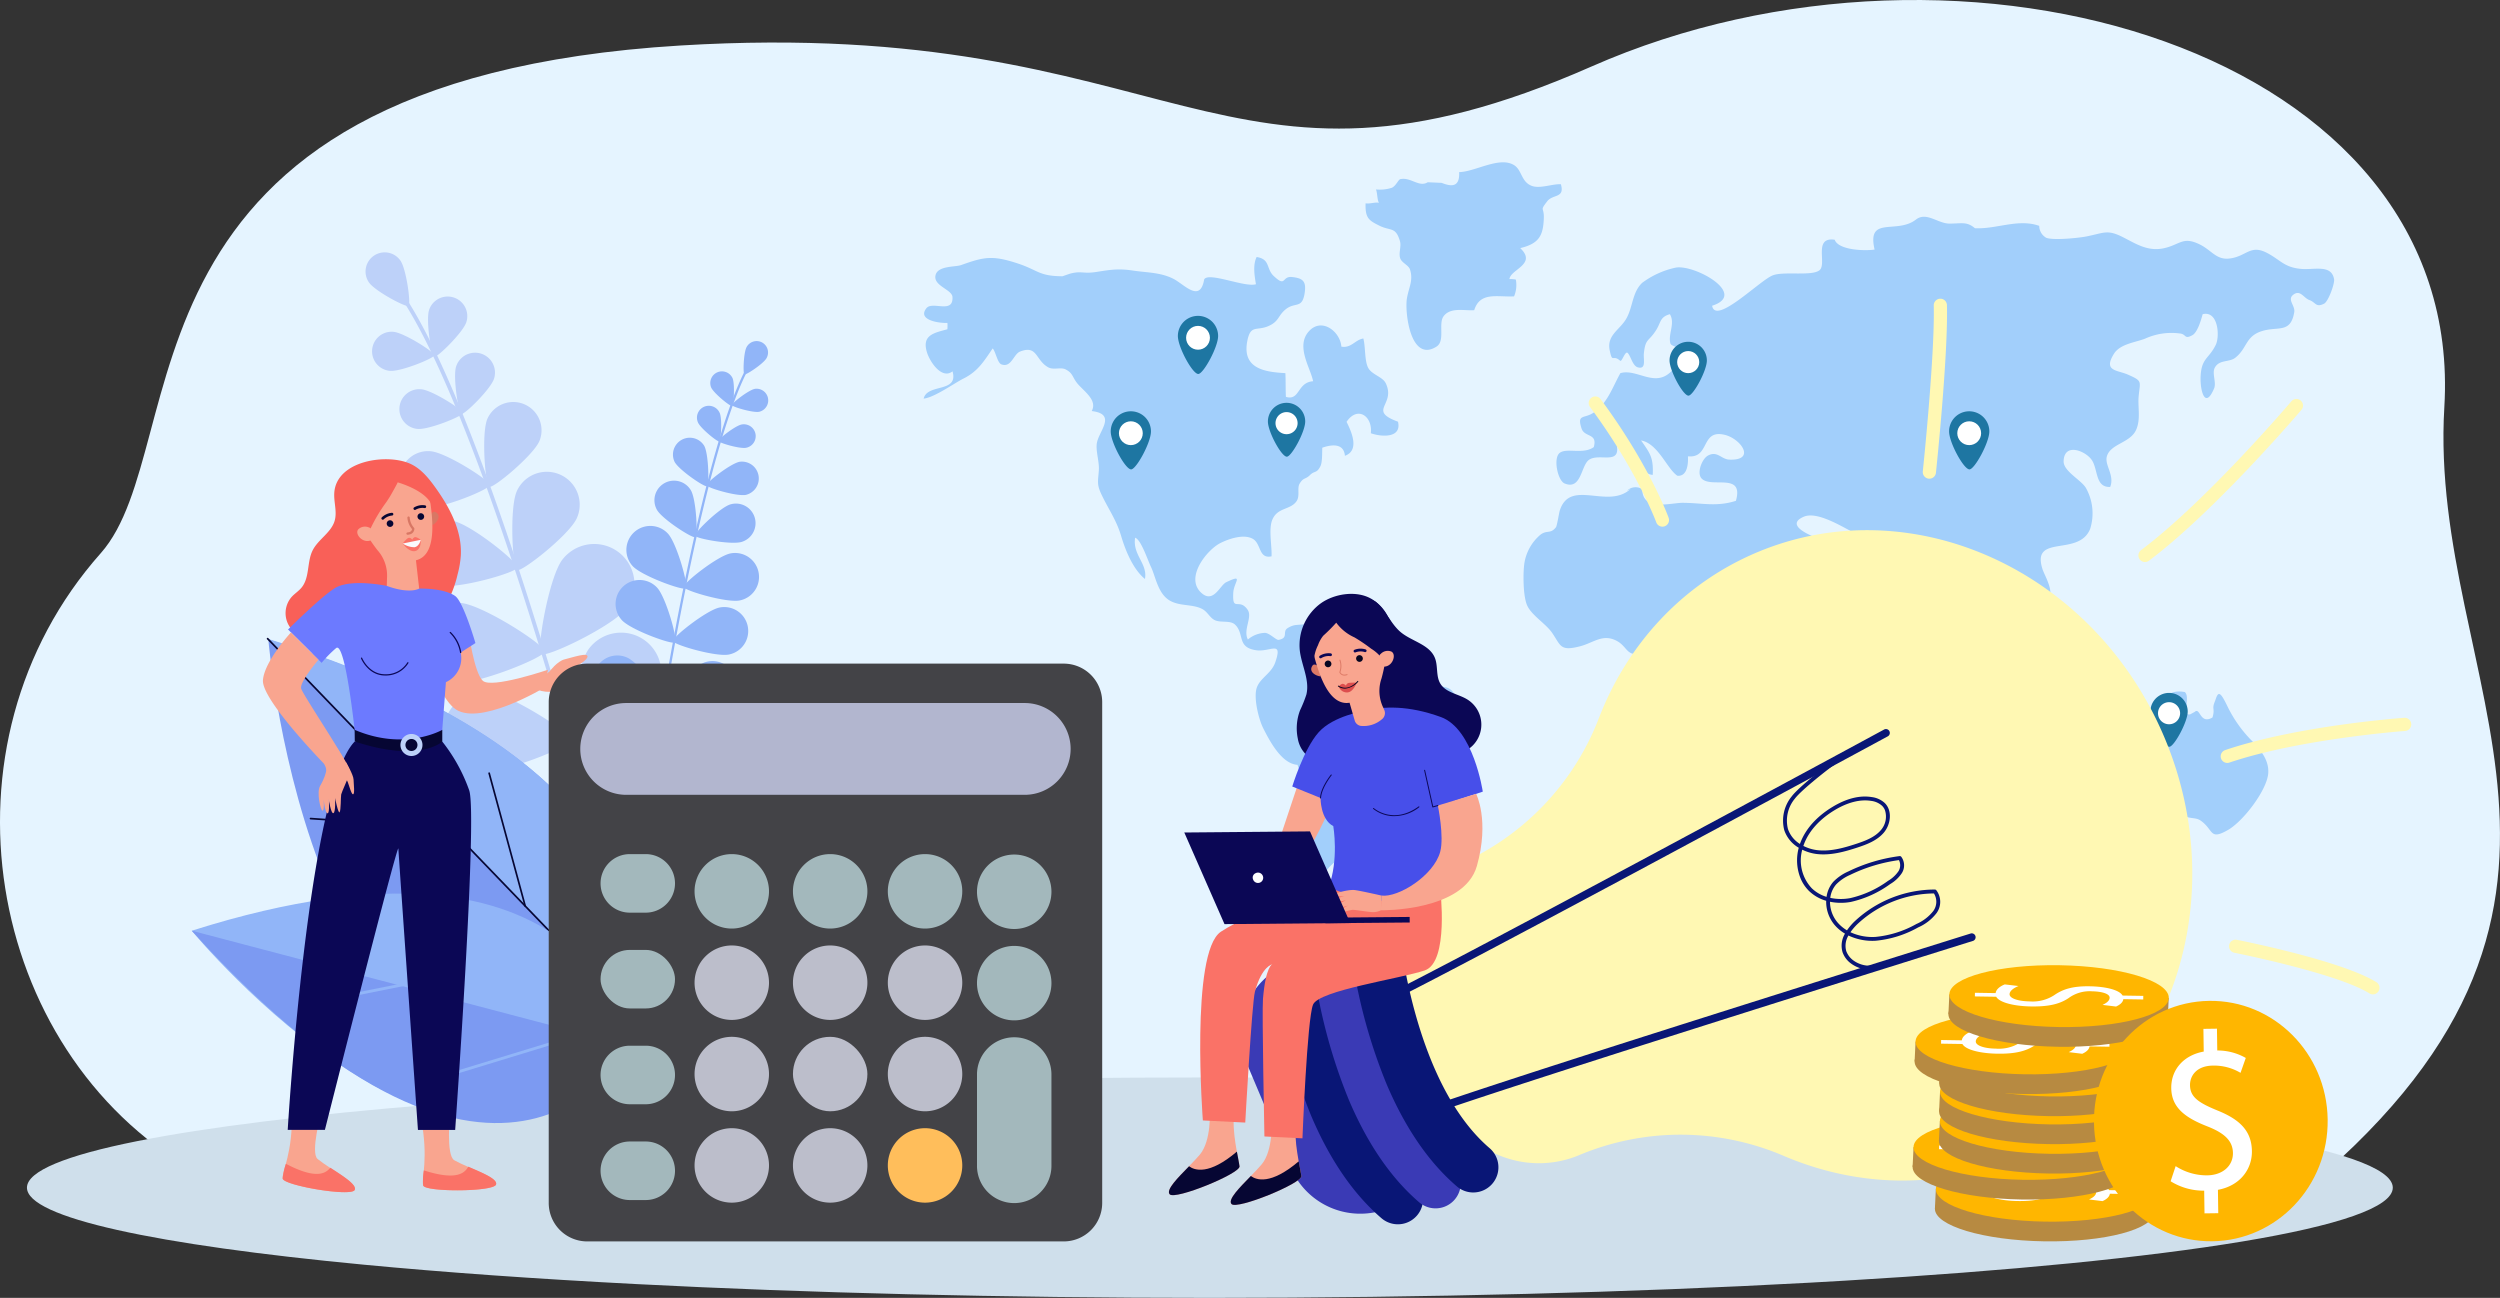 <svg xmlns="http://www.w3.org/2000/svg" width="578.224" height="300.187" viewBox="0 0 578.224 300.187">
  <rect x="0" y="0" width="578.224" height="300.187" fill="#333333" stroke="none"/>
  <g id="img_calculateCostofLiving" transform="translate(-297.522 -380.872)">
    <path id="路径_529" data-name="路径 529" d="M342.025,651.488c-47.926-27.768-60.455-98.449-21.208-142.66,22.3-25.126-.683-109.266,134.1-117.434,115.224-6.982,124.838,42.68,210.7,4.862s202.235-3.788,197.254,78.789c-3.846,63.753,48.908,115.7-34.974,183.275C545.742,676.085,342.025,651.488,342.025,651.488Z" fill="#e5f4ff"/>
    <g id="组_61993" data-name="组 61993" transform="translate(303.756 630.075)">
      <path id="路径_530" data-name="路径 530" d="M876.049,1658.691c0,9.045-50.563,16.99-126.788,21.514q-4.045.242-8.182.468c-40.654,2.23-88.038,3.51-138.628,3.51-48.108,0-93.316-1.157-132.594-3.189-23.319-1.206-44.548-2.72-63.053-4.485-48.227-4.595-77.95-10.883-77.95-17.819,0-7.668,36.342-14.547,93.857-19.22,44.015-3.574,100.433-5.86,162.449-6.222q8.577-.048,17.292-.049c15.6,0,30.892.121,45.777.355,34.674.544,67.131,1.7,96.073,3.334C823.285,1641.359,876.049,1649.452,876.049,1658.691Z" transform="translate(-328.854 -1633.2)" fill="#cfdfeb"/>
    </g>
    <g id="组_61994" data-name="组 61994" transform="translate(435.073 555.488)">
      <path id="路径_531" data-name="路径 531" d="M1001.617,1259.663c-4.433,2.607-13.555,17.072-12.811,18.338s17.82.323,22.253-2.284a9.312,9.312,0,0,0-9.441-16.053Z" transform="translate(-988.763 -1258.377)" fill="#bdd1f9"/>
    </g>
    <g id="组_62001" data-name="组 62001" transform="translate(511.146 418.415)">
      <path id="路径_532" data-name="路径 532" d="M1403.173,684.068c-5.5-.018-5.6-1.413-10.436-2.99-5.791-1.891-7.69-1.5-13,.4-1.42.507-5.537.094-5.951,2.473s3.848,3.183,3.943,4.921c.22,4.012-4.658.835-6.038,2.6-2.221,2.836,3.305,3.5,4.867,3.385a8.962,8.962,0,0,1-.009,1.473c-3.162.859-5.911,1.356-4.739,5.281.674,2.258,3.455,6.4,5.93,4.45,1.453,5.059-5.823,2.727-6.682,6.312,2.456-.244,7.028-3.539,9.256-4.662,3.338-1.682,4.691-4,6.715-6.95.684.714,1.1,3.348,2,3.684,2.312.871,2.816-2.357,4.318-2.952,4.05-1.6,3.549,1.989,6.523,3.636,1.243.689,2.891-.1,4.018.481,1.752.9,1.5,1.737,2.707,3.225,1.479,1.819,4.735,3.865,3.336,6.412,6.008.728,1.471,4.761,1.164,7.608-.2,1.836.624,4.183.487,6.1-.187,2.621-.506,3.24.615,5.6,1.638,3.451,3.441,5.886,4.52,9.521,1.026,3.456,2.771,7.742,5.53,10.011.663-3.561-2.9-5.55-2.276-9.537,1.352.385,2.92,5.2,3.637,6.672,1.005,2.064,1.488,5.447,3.607,7.3,2.347,2.056,5.731,1.2,8.239,2.485,1.3.668,1.784,2.071,2.995,2.626,1.342.615,3.539-.031,4.63,1,2.245,2.125.357,5.274,4.869,5.933,3.288.48,6.249-2.447,4.441,2.8-.955,2.771-3.909,3.752-4.419,6.4-.482,2.5.663,6.908,1.614,8.806,1.693,3.38,4.385,8.26,7.935,8.5,1.219,3.022-.081,5.932-.352,8.728-.3,3.077.875,7.022-.07,9.951-1.178,3.654-2.525,3.879-1.414,8.029.409,1.527,1.3,1.137,1.212,2.993-.056,1.2-1.78,2.514-1.731,4.32.083,3.063,4.56,10.107,5.052,6.939a81.794,81.794,0,0,1,2.206-9.508c.284-1.114.2-4.22.877-5.769a14.693,14.693,0,0,1,2.4-2.814c2.747-2.208,3.278-2.162,5.141-5.3.208-.35,1.669-1.775,1.666-2.206,3.9-2.484,5.572-9.148,8.825-11.732,3.356-2.667,4.118-.919,5.209-5.7.716-3.138.579-6.369,3.1-8.428,1.918-1.568,7.113-2.491,3.738-6.492-1.756-2.082-5.468-.457-8.127-1.915-1.079-.592-1.651-1.931-2.806-2.4-1.3-.533-3.718.267-4.829-.383-1.589-.929-.858-2.008-1.584-3.226-1.558-2.612.41-1.337-2.405-2.806-1.615-.842-2.319.216-3.918-1.292-.978-.922-.774-3.234-2.076-4.037-1.874-1.157-6.379.224-8.437.519-1.832.261-2.416-.033-3.928.891-1.356.828.311,2.276-2.1,2.735-.559.106-2.124-1.614-3.187-1.62a6.408,6.408,0,0,0-3.928,1.54c-1.178-2.276,1.121-5.151-.051-6.87-1.984-2.908-3.594.682-3.325-3.98.143-2.466,2.565-4.412-1.633-2.405-1.458.7-2.979,5.081-5.823,2.4-3.764-3.543,1.4-9.893,4.428-11.434,1.91-.973,5.406-2.2,7.535-1,2,1.132,1.3,4.7,4.341,4.045.12-2.365-.716-6.168.141-8.366,1.175-3.017,4.187-2.281,5.642-4.381.843-1.217.086-2.981.693-4.026.885-1.525,1.361-.963,2.4-2.006,1.1-1.1,1.531-.331,2.4-2.006.517-.993.4-3.188.463-4.338,2.329-.816,4.982-1,5.23,1.872,3.507-1.268,1.474-5.646.382-7.854,2.559-3.8,6.073-1.256,5.612,2.635,2.395.86,7.2,1.2,6.283-2.666-7.153-2.638-.415-3.852-2.827-8.887-.714-1.49-3.16-1.976-4.026-3.5-.918-1.616-.631-4.908-1.163-6.861-1.953.326-2.768,2.28-5.083,1.883-.25-3.486-4.6-6.911-7.586-3.459s.474,8.424,1.051,11.467c-3.726.252-3.007,4.579-6.291,3.615-.091-1.806-.03-3.685-.121-5.49-4.871-.263-10.182-1.067-8.758-7.677.765-3.547,2.155-2.046,4.819-3.2,2.538-1.1,2.182-2.446,4.078-3.939,2.139-1.685,3.755,0,4.319-3.707.416-2.734-.4-3.43-2.9-3.706-2.468-.273-1.322,2.55-4.3-.282-1.724-1.64-.725-3.855-3.906-4.349-.906,1.834-.495,4.314-.163,6.294-2.539.813-11.007-2.937-11.975-1.1-.944,5.518-4.6,1.126-7.117-.151-2.977-1.511-6.1-1.416-9.306-1.9-3.413-.511-5.156-.214-8.508.313-3.143.495-3.4-.323-6.131.409Z" transform="translate(-1371.055 -657.716)" fill="#a2cffb"/>
      <path id="路径_533" data-name="路径 533" d="M1899.088,574.145c-2.007,1.247-3.893-1.234-6.332-.72-.47.1-1.059,1.644-2,2.011a9.077,9.077,0,0,1-3.635.374c.343.85.25,2.286.679,3.087-.907-.2-2.175.309-3.084.12-.113,3.442.773,3.957,3.146,5.15,2.65,1.332,3.8.174,4.809,3.609.364,1.237-.386,2.785.071,4.006.374,1,1.93,1.574,2.235,2.507.832,2.55-.265,4.135-.7,6.714-.531,3.143.8,14.964,6.833,11.163,2.1-1.322.343-5.342,1.673-7.065,1.605-2.08,4.686-1.223,7.056-1.361,1.353-4.347,5.35-3,9.219-3.2a6.755,6.755,0,0,0,.41-3.887,7.124,7.124,0,0,0-1.481-.12c.263-2.257,6.439-3.43,2.5-7.154,4.323-1.033,5.281-2.858,5.451-6.795.123-2.868-1.048-1.634.781-4.029,1.295-1.7,4.133-.669,3.167-3.948-1.984-.12-4.844,1.116-6.774.36-2.405-.943-2.226-3.605-4-4.748-3.361-2.165-9,1.5-12.753,1.583.2,3.852-2.2,3.209-4.052,2.483Z" transform="translate(-1782.496 -569.535)" fill="#a2cffb"/>
      <path id="路径_534" data-name="路径 534" d="M2755.771,1189.87c-2.06.519.122-3.964-1.265-5.151-4.7-.8-4.409,2.525-7.946,4.047-1.307.563-4.421-.34-4.808-.127-2.365,1.3-.641,3.22-1.616,5.238-1.869,3.868-5.92,1.627-6.1,7.528-.116,3.818,2.458,6.871,1.343,10.821,6.448,2.987,9.934-8.979,16.683-2.615.927.874.874,2.647,1.806,3.426,1.316,1.1,3.087.589,4.227,1.364,3.154,2.142,2.019,4.744,6.413,2.215,3.586-2.063,9.025-9.244,9.3-13.117.211-2.986-1.7-5.277-3.587-7.3a29.606,29.606,0,0,1-5.922-8.328c-1.683-3.478-2.093-3.27-2.754-1.173-.931,2.183.041,1.6-.633,3.91-2.944,1.73-2.815-2.492-4.118-1.289Z" transform="translate(-2462.811 -1062.204)" fill="#a2cffb"/>
      <path id="路径_535" data-name="路径 535" d="M2255.794,647.292c-.6-3.52-4.527-2.135-7.614-2.405-3.939-.344-4.771-2.07-7.917-3.707-3.853-2-4.7.773-8.538,1.29-3.21.432-4.177-1.888-7.107-3.295-3.815-1.832-4.452.078-8.1.91-3.764.858-6.479-.969-9.54-2.524-3.636-1.847-4.341-1.011-8.408-.192-1.819.366-7.673.957-9.328.331a3.168,3.168,0,0,1-1.643-2.766c-4.876-1.74-9.868.8-14.883.543-1.871-1.6-3.073-1.069-5.879-1.069-2.692,0-5.344-2.806-7.75-.935-4.474,3.48-11.411-1-9.569,6.944-2.418.358-8.394.109-9.228-2.274-5.032-.74-1.723,5.642-3.53,7.064s-8.3.165-10.831,1.185c-3.041,1.224-13.216,11.57-13.991,7.014,8.33-2.655-3.912-9.538-8.365-8.828a20.008,20.008,0,0,0-7.794,3.517c-2.4,2.242-2.143,5.821-3.822,8.516-1.527,2.45-4.418,3.687-3.706,7.117.653,3.145.67.822,2.405,2.4.421.384,1.164-2.4,1.759-1.793.751.765,1.118,3.026,2.4,3.34,1.939.473,1.2-1.883,1.336-3.207.366-3.648,1.134-2.639,2.917-5.555,1.021-1.669.826-2.931,3.1-3.547,1.269,2.092-.417,4.52.094,6.672.21.886,1.735.475,2.021,2.085a4.724,4.724,0,0,1-1.322,3.928c-3.906,4.8-8.285-.237-12.246.951-1.836,3.3-2.926,6.827-6.082,9.06-2.237,1.583-4.018.263-2.9,3.716.692,2.143,3.764,1.028,2.833,4.322-2.422,1.763-6.246.107-7.865,1.331-1.584,1.2-.479,6.413,1.112,7.075,3.876,1.612,3.777-4.084,5.61-5.431,2.295-1.686,7.23,1.217,6.485-3.247,5.883-1.457,4.223,6.481,8.3,6.692.173-3.994-.593-4.936-2.705-7.964,3.989.755,5.994,6.567,8.4,8.17,2.2.2,2.546-2.484,2.444-4.492,5.169.5,2.873-6.291,8.467-4.979,3.814.894,7.353,6,1.094,5.74-1.865-.078-2.757-2.109-4.921-.939-1.422.769-2.624,4.012-1.522,5.259,2.17,2.455,9.9-1.53,7.976,5.211-4.525,1.443-7.78.477-12.356.463-2.63-.008-9.312,2.045-9.289-3.129a2.815,2.815,0,0,0-3.538.331l.8-.4c-5.206,4.794-13.9-2.46-16.334,4.92-.2.6-.652,3.592-.893,3.908-1.238,1.623-2.039.625-3.526,1.685a10.828,10.828,0,0,0-3.786,6.636c-.332,2.166-.326,7.375.57,9.618.954,2.388,4.352,4.328,5.841,6.5,2.038,2.979,1.818,4.332,6.5,3.105,3.149-.824,5.249-3,8.526-1.2,2.592,1.421,2.219,4.055,6.313,2.544,1.48,2.978-1.5,5.507.082,8.667.787,1.569,2.338,1.8,2.715,3.72.364,1.85-.747,3.091-.8,4.808-.128,4.1,1.954,5.276,3.518,8.507,1.338,2.762.375,5.968,2.193,8.629,2.966,4.34,10.315.486,13.618-2.284,1.831-1.537,3.358-5.36,3.94-7.126.38-1.153.34-2.959.8-4.139.709-1.813.964-1.081,2.483-2.687,5.6-5.915-5.253-8.7,1.5-14.428,3-2.546,5.336-3.833,6.012-8.117.708-4.487.323-6.68-4.338-6.483-3.258-5.92,13.63-6.981,11.9-14.3-2.06-.4-12.3-3.679-6.754-6.07,3.367-1.452,9.818,2.95,12.826,4.317,3.373,1.533,3.539,3.411,6,5.721,1.6,1.5,3.547,1.234,4.842,3.165,1.076,1.605.927,4.42,2.061,6.348a22.723,22.723,0,0,0,4.851,5.558c1.183-2.632.044-6.122,1.165-8.6,1.377-3.04,6.23-2.05,5.591-6.032,6.566-1.77,7.529,10.172,11.5,10.7.038-1.4.08-2.883.12-4.287,3.643-.979,3.433,4.566,6.674,3.065,3.166-1.466.123-6.128-.42-7.835-2.631-8.262,8.423-2.749,11.031-9.319a11.971,11.971,0,0,0-1.03-9.531c-1.138-1.814-5.16-3.815-5.111-6.081.095-4.347,4.893-2.5,6.431-.42,1.584,2.139.794,6.513,4.342,6.341,1.08-2.747-1.4-5.082-.751-7.144.9-2.861,5.354-3.019,6.73-6.024,1.118-2.44.385-5.249.594-7.692.305-3.59,1.042-3.576-2.494-5.124-2.477-1.084-5.756-.745-3.208-4.818,1.435-2.293,4.976-2.616,7.215-3.5a14.693,14.693,0,0,1,7.937-1.2c1.672.119,1.021,1.484,2.994.4,1.2-.661,2.03-3.608,2.366-4.846,3.594-.9,4.008,5.071,3.037,7.074-1.59,3.284-3.3,3.011-3.508,7.295-.155,3.247,1.013,7.8,3.116,2.8.586-1.392-.555-3.5.172-4.818,1.056-1.91,3.334-1.181,4.727-2.278,2.841-2.236,2.292-5.028,6.325-6.218,3.625-1.07,6.494.594,7.314-4.321.263-1.581-1.8-2.961-.106-4.126,1.552-1.067,2.317.869,3.615,1.32,1.47.511,1.466,1.811,3.4.83C2254.462,652.445,2255.961,648.276,2255.794,647.292Z" transform="translate(-1929.567 -620.235)" fill="#a2cffb"/>
      <g id="组_61995" data-name="组 61995" transform="translate(43.276 57.585)">
        <path id="路径_536" data-name="路径 536" d="M1597.837,863.57c0,2.57-3.409,8.786-4.591,8.786-1.336,0-4.716-6.216-4.716-8.786a4.653,4.653,0,0,1,9.307,0Z" transform="translate(-1588.53 -858.917)" fill="#1e76a2"/>
        <circle id="椭圆_47" data-name="椭圆 47" cx="2.756" cy="2.756" r="2.756" transform="translate(1.898 2.313)" fill="#fff"/>
      </g>
      <g id="组_61996" data-name="组 61996" transform="translate(58.81 35.515)">
        <path id="路径_537" data-name="路径 537" d="M1675.9,752.664c0,2.57-3.409,8.786-4.591,8.786-1.336,0-4.716-6.216-4.716-8.786a4.653,4.653,0,0,1,9.307,0Z" transform="translate(-1666.597 -748.011)" fill="#1e76a2"/>
        <circle id="椭圆_48" data-name="椭圆 48" cx="2.756" cy="2.756" r="2.756" transform="translate(1.897 2.314)" fill="#fff"/>
      </g>
      <g id="组_61997" data-name="组 61997" transform="translate(237.179 57.585)">
        <path id="路径_538" data-name="路径 538" d="M2572.264,863.57c0,2.57-3.408,8.786-4.59,8.786-1.336,0-4.716-6.216-4.716-8.786a4.653,4.653,0,0,1,9.307,0Z" transform="translate(-2562.957 -858.917)" fill="#1e76a2"/>
        <circle id="椭圆_49" data-name="椭圆 49" cx="2.756" cy="2.756" r="2.756" transform="translate(1.898 2.313)" fill="#fff"/>
      </g>
      <g id="组_61998" data-name="组 61998" transform="translate(79.63 55.626)">
        <path id="路径_539" data-name="路径 539" d="M1779.85,853.39c0,2.383-3.16,8.145-4.256,8.145-1.238,0-4.372-5.762-4.372-8.145a4.314,4.314,0,0,1,8.628,0Z" transform="translate(-1771.222 -849.076)" fill="#1e76a2"/>
        <path id="路径_540" data-name="路径 540" d="M1785.172,862.409a2.555,2.555,0,1,1-2.555-2.555A2.555,2.555,0,0,1,1785.172,862.409Z" transform="translate(-1778.304 -857.709)" fill="#fff"/>
      </g>
      <g id="组_61999" data-name="组 61999" transform="translate(283.743 122.718)">
        <path id="路径_541" data-name="路径 541" d="M2805.587,1190.549c0,2.383-3.16,8.145-4.256,8.145-1.238,0-4.372-5.762-4.372-8.145a4.314,4.314,0,0,1,8.628,0Z" transform="translate(-2796.959 -1186.235)" fill="#1e76a2"/>
        <path id="路径_542" data-name="路径 542" d="M2810.91,1199.568a2.555,2.555,0,1,1-2.555-2.555A2.555,2.555,0,0,1,2810.91,1199.568Z" transform="translate(-2804.041 -1194.868)" fill="#fff"/>
      </g>
      <g id="组_62000" data-name="组 62000" transform="translate(172.527 41.508)">
        <path id="路径_543" data-name="路径 543" d="M2246.689,782.442c0,2.383-3.16,8.145-4.256,8.145-1.238,0-4.372-5.762-4.372-8.145a4.314,4.314,0,0,1,8.628,0Z" transform="translate(-2238.061 -778.128)" fill="#1e76a2"/>
        <circle id="椭圆_50" data-name="椭圆 50" cx="2.555" cy="2.555" r="2.555" transform="translate(1.759 2.145)" fill="#fff"/>
      </g>
    </g>
    <g id="组_62002" data-name="组 62002" transform="translate(406.756 561.244)">
      <path id="路径_544" data-name="路径 544" d="M853.727,1305.7c5.017,1.13,21.566-3.182,21.889-4.614s-12.778-12.424-17.8-13.554a9.312,9.312,0,1,0-4.093,18.168Z" transform="translate(-846.46 -1287.302)" fill="#bdd1f9"/>
    </g>
    <g id="组_62017" data-name="组 62017" transform="translate(382.069 439.243)">
      <g id="组_62003" data-name="组 62003" transform="translate(7.85 9.309)">
        <path id="路径_545" data-name="路径 545" d="M807.522,847.827a.452.452,0,0,0,.407-.569c-17.077-62.83-32.953-107.29-44.7-125.19-.261-.4-.449-.684-.52-.829a.451.451,0,1,0-.81.4,10.652,10.652,0,0,0,.576.927c11.7,17.823,27.535,62.191,44.587,124.931A.451.451,0,0,0,807.522,847.827Z" transform="translate(-761.849 -720.987)" fill="#bdd1f9"/>
      </g>
      <g id="组_62004" data-name="组 62004" transform="translate(0)">
        <path id="路径_546" data-name="路径 546" d="M723.192,681.163c1.395,2.011,8.584,5.826,9.157,5.428s-.481-8.468-1.875-10.479a4.431,4.431,0,1,0-7.282,5.051Z" transform="translate(-722.402 -674.206)" fill="#bdd1f9"/>
      </g>
      <g id="组_62005" data-name="组 62005" transform="translate(14.455 10.214)">
        <path id="路径_547" data-name="路径 547" d="M795.285,728.649c-.784,2.378.526,10.6,1.2,10.824s6.622-5.607,7.406-7.985a4.533,4.533,0,1,0-8.611-2.839Z" transform="translate(-795.043 -725.534)" fill="#bdd1f9"/>
      </g>
      <g id="组_62006" data-name="组 62006" transform="translate(1.509 18.357)">
        <path id="路径_548" data-name="路径 548" d="M734.106,775.5c2.493.228,10.209-2.9,10.274-3.611s-6.954-5.189-9.447-5.418a4.533,4.533,0,1,0-.827,9.029Z" transform="translate(-729.986 -766.453)" fill="#bdd1f9"/>
      </g>
      <g id="组_62007" data-name="组 62007" transform="translate(33.944 50.748)">
        <path id="路径_549" data-name="路径 549" d="M894.035,933.7c-1.738,3.826-1.039,17.784.053,18.28s12.065-8.158,13.8-11.984a7.609,7.609,0,1,0-13.856-6.3Z" transform="translate(-892.982 -929.233)" fill="#bdd1f9"/>
      </g>
      <g id="组_62008" data-name="组 62008" transform="translate(11.215 61.991)">
        <path id="路径_550" data-name="路径 550" d="M784.864,1000.8c4.119.832,17.561-2.992,17.8-4.168s-10.666-9.918-14.785-10.75a7.609,7.609,0,1,0-3.014,14.918Z" transform="translate(-778.759 -985.729)" fill="#bdd1f9"/>
      </g>
      <g id="组_62009" data-name="组 62009" transform="translate(40.379 67.401)">
        <path id="路径_551" data-name="路径 551" d="M930.443,1016.608c-3.106,4.1-6.031,20.949-4.861,21.835s16.6-6.489,19.705-10.588a9.312,9.312,0,0,0-14.844-11.247Z" transform="translate(-925.318 -1012.919)" fill="#bdd1f9"/>
      </g>
      <g id="组_62010" data-name="组 62010" transform="translate(11.876 81.049)">
        <path id="路径_552" data-name="路径 552" d="M790.5,1100.086c5.119.494,21-5.853,21.14-7.314s-14.231-10.729-19.35-11.224a9.312,9.312,0,1,0-1.79,18.537Z" transform="translate(-782.085 -1081.505)" fill="#bdd1f9"/>
      </g>
      <g id="组_62011" data-name="组 62011" transform="translate(46.596 87.907)">
        <path id="路径_553" data-name="路径 553" d="M961.686,1119.655c-3.106,4.1-6.031,20.949-4.861,21.835s16.6-6.489,19.705-10.588a9.312,9.312,0,0,0-14.844-11.247Z" transform="translate(-956.561 -1115.966)" fill="#bdd1f9"/>
      </g>
      <g id="组_62012" data-name="组 62012" transform="translate(18.094 101.555)">
        <path id="路径_554" data-name="路径 554" d="M821.746,1203.134c5.119.494,21-5.853,21.14-7.314s-14.231-10.729-19.35-11.224a9.312,9.312,0,0,0-1.79,18.538Z" transform="translate(-813.328 -1184.552)" fill="#bdd1f9"/>
      </g>
      <g id="组_62013" data-name="组 62013" transform="translate(20.709 23.203)">
        <path id="路径_555" data-name="路径 555" d="M826.717,793.974c-.8,2.416.535,10.77,1.224,11s6.728-5.7,7.525-8.113a4.606,4.606,0,0,0-8.749-2.885Z" transform="translate(-826.47 -790.809)" fill="#bdd1f9"/>
      </g>
      <g id="组_62014" data-name="组 62014" transform="translate(7.881 31.64)">
        <path id="路径_556" data-name="路径 556" d="M766.192,842.4c2.533.232,10.372-2.946,10.439-3.669s-7.065-5.272-9.6-5.5a4.606,4.606,0,1,0-.84,9.173Z" transform="translate(-762.006 -833.206)" fill="#bdd1f9"/>
      </g>
      <g id="组_62015" data-name="组 62015" transform="translate(27.444 34.521)">
        <path id="路径_557" data-name="路径 557" d="M861.045,851.679c-1.409,3.328-.5,15.311.452,15.713s10.19-7.282,11.6-10.61a6.544,6.544,0,0,0-12.052-5.1Z" transform="translate(-860.318 -847.685)" fill="#bdd1f9"/>
      </g>
      <g id="组_62016" data-name="组 62016" transform="translate(7.961 45.975)">
        <path id="路径_558" data-name="路径 558" d="M768.358,918.307c3.6.33,14.736-4.186,14.83-5.213s-10.038-7.49-13.637-7.82a6.544,6.544,0,1,0-1.193,13.033Z" transform="translate(-762.411 -905.247)" fill="#bdd1f9"/>
      </g>
    </g>
    <g id="组_62034" data-name="组 62034" transform="translate(434.758 459.793)">
      <g id="组_62018" data-name="组 62018" transform="translate(15.984 5.75)">
        <path id="路径_559" data-name="路径 559" d="M1067.785,884.135a.265.265,0,0,1-.054,0,.268.268,0,0,1-.22-.31c6.492-38.213,13.333-65.471,19.262-76.755.132-.251.227-.431.26-.521a.269.269,0,0,1,.5.189,6.328,6.328,0,0,1-.288.582c-5.9,11.235-12.725,38.437-19.208,76.6A.269.269,0,0,1,1067.785,884.135Z" transform="translate(-1067.507 -806.371)" fill="#91b5f8"/>
      </g>
      <g id="组_62019" data-name="组 62019" transform="translate(34.75 0)">
        <path id="路径_560" data-name="路径 560" d="M1167.111,781.4c-.71,1.272-4.75,3.947-5.113,3.744s-.2-5.045.506-6.317a2.638,2.638,0,1,1,4.606,2.572Z" transform="translate(-1161.81 -777.473)" fill="#91b5f8"/>
      </g>
      <g id="组_62020" data-name="组 62020" transform="translate(27.01 6.893)">
        <path id="路径_561" data-name="路径 561" d="M1128.083,813.722c.6,1.364.3,6.311-.089,6.483s-4.247-2.94-4.849-4.3a2.7,2.7,0,0,1,4.938-2.179Z" transform="translate(-1122.914 -812.112)" fill="#91b5f8"/>
      </g>
      <g id="组_62021" data-name="组 62021" transform="translate(32.066 10.969)">
        <path id="路径_562" data-name="路径 562" d="M1154.621,837.947c-1.464.279-6.216-1.129-6.3-1.547s3.821-3.476,5.285-3.755a2.7,2.7,0,0,1,1.011,5.3Z" transform="translate(-1148.324 -832.596)" fill="#91b5f8"/>
      </g>
      <g id="组_62022" data-name="组 62022" transform="translate(14.113 32.224)">
        <path id="路径_563" data-name="路径 563" d="M1066.56,941.676c1.251,2.167,1.642,10.477,1.024,10.834s-7.619-4.138-8.87-6.3a4.53,4.53,0,0,1,7.846-4.53Z" transform="translate(-1058.107 -939.411)" fill="#91b5f8"/>
      </g>
      <g id="组_62023" data-name="组 62023" transform="translate(23.511 37.552)">
        <path id="路径_564" data-name="路径 564" d="M1116.125,975.046c-2.393.731-10.578-.759-10.786-1.442s5.747-6.492,8.14-7.223a4.53,4.53,0,1,1,2.646,8.665Z" transform="translate(-1105.333 -966.182)" fill="#91b5f8"/>
      </g>
      <g id="组_62024" data-name="组 62024" transform="translate(7.642 42.721)">
        <path id="路径_565" data-name="路径 565" d="M1035.2,993.944c2.077,2.249,4.782,12.064,4.14,12.657s-10.21-2.887-12.286-5.137a5.543,5.543,0,1,1,8.146-7.52Z" transform="translate(-1025.587 -992.16)" fill="#91b5f8"/>
      </g>
      <g id="组_62025" data-name="组 62025" transform="translate(20.892 48.975)">
        <path id="路径_566" data-name="路径 566" d="M1105.122,1034.574c-3,.588-12.78-2.256-12.948-3.114s7.813-7.178,10.817-7.767a5.543,5.543,0,1,1,2.13,10.88Z" transform="translate(-1092.172 -1023.589)" fill="#91b5f8"/>
      </g>
      <g id="组_62026" data-name="组 62026" transform="translate(5.142 55.229)">
        <path id="路径_567" data-name="路径 567" d="M1022.639,1056.8c2.077,2.25,4.782,12.064,4.14,12.657s-10.21-2.887-12.287-5.137a5.543,5.543,0,0,1,8.146-7.521Z" transform="translate(-1013.022 -1055.019)" fill="#91b5f8"/>
      </g>
      <g id="组_62027" data-name="组 62027" transform="translate(18.392 61.484)">
        <path id="路径_568" data-name="路径 568" d="M1092.557,1097.433c-3,.588-12.78-2.256-12.948-3.114s7.813-7.179,10.817-7.767a5.543,5.543,0,1,1,2.13,10.88Z" transform="translate(-1079.607 -1086.449)" fill="#91b5f8"/>
      </g>
      <g id="组_62028" data-name="组 62028" transform="translate(0 72.679)">
        <path id="路径_569" data-name="路径 569" d="M995.061,1143.229c2.777,1.289,9.017,9.333,8.649,10.126s-10.54,1.22-13.317-.069a5.543,5.543,0,0,1,4.668-10.056Z" transform="translate(-987.182 -1142.712)" fill="#91b5f8"/>
      </g>
      <g id="组_62029" data-name="组 62029" transform="translate(16.044 73.979)">
        <path id="路径_570" data-name="路径 570" d="M1081.05,1160.052c-2.908.959-12.962-.641-13.236-1.47s6.854-8.1,9.762-9.058a5.543,5.543,0,0,1,3.474,10.529Z" transform="translate(-1067.806 -1149.243)" fill="#91b5f8"/>
      </g>
      <g id="组_62030" data-name="组 62030" transform="translate(23.971 14.954)">
        <path id="路径_571" data-name="路径 571" d="M1112.9,854.257c.611,1.385.3,6.412-.091,6.586s-4.315-2.987-4.927-4.372a2.742,2.742,0,1,1,5.017-2.214Z" transform="translate(-1107.647 -852.621)" fill="#91b5f8"/>
      </g>
      <g id="组_62031" data-name="组 62031" transform="translate(28.926 19.211)">
        <path id="路径_572" data-name="路径 572" d="M1138.942,879.451c-1.487.284-6.316-1.147-6.4-1.572s3.882-3.532,5.37-3.815a2.742,2.742,0,1,1,1.027,5.387Z" transform="translate(-1132.544 -874.015)" fill="#91b5f8"/>
      </g>
      <g id="组_62032" data-name="组 62032" transform="translate(18.329 22.166)">
        <path id="路径_573" data-name="路径 573" d="M1086.61,890.9c1.027,1.891,1.179,9.043.639,9.336s-6.458-3.727-7.485-5.617a3.9,3.9,0,0,1,6.846-3.72Z" transform="translate(-1079.291 -888.866)" fill="#91b5f8"/>
      </g>
      <g id="组_62033" data-name="组 62033" transform="translate(26.193 27.816)">
        <path id="路径_574" data-name="路径 574" d="M1127.9,924.98c-2.113.4-8.973-1.63-9.088-2.233s5.515-5.018,7.629-5.421a3.9,3.9,0,0,1,1.459,7.653Z" transform="translate(-1118.812 -917.257)" fill="#91b5f8"/>
      </g>
    </g>
    <g id="组_62035" data-name="组 62035" transform="translate(359.59 528.792)">
      <path id="路径_575" data-name="路径 575" d="M691.254,1219.937s30.664-61-81.819-95.72C609.435,1124.217,619.336,1245.06,691.254,1219.937Z" transform="translate(-609.435 -1124.217)" fill="#7c9af2"/>
    </g>
    <g id="组_62036" data-name="组 62036" transform="translate(359.438 528.61)">
      <path id="路径_576" data-name="路径 576" d="M608.674,1123.305l84.45,87.658C697.053,1193.24,696.193,1150.319,608.674,1123.305Z" transform="translate(-608.674 -1123.305)" fill="#91b5f8"/>
    </g>
    <g id="组_62037" data-name="组 62037" transform="translate(359.24 528.413)">
      <path id="路径_577" data-name="路径 577" d="M688.772,1206.664a.2.2,0,0,0,.125-.055.2.2,0,0,0,.005-.281l-80.884-83.956a.2.2,0,1,0-.286.275l80.884,83.956A.2.2,0,0,0,688.772,1206.664Z" transform="translate(-607.677 -1122.312)" fill="#060633"/>
    </g>
    <g id="组_62038" data-name="组 62038" transform="translate(369.158 570.005)">
      <path id="路径_578" data-name="路径 578" d="M690.037,1333.961a.2.2,0,0,0,0-.4l-32.307-2.235a.2.2,0,0,0-.211.184.2.2,0,0,0,.184.211l32.307,2.235Z" transform="translate(-657.519 -1331.329)" fill="#060633"/>
    </g>
    <g id="组_62039" data-name="组 62039" transform="translate(410.466 559.543)">
      <path id="路径_579" data-name="路径 579" d="M873.64,1309.833a.181.181,0,0,0,.04-.007.2.2,0,0,0,.14-.243l-8.325-30.681a.2.2,0,1,0-.383.1l8.325,30.681A.2.2,0,0,0,873.64,1309.833Z" transform="translate(-865.104 -1278.755)" fill="#060633"/>
    </g>
    <g id="组_62040" data-name="组 62040" transform="translate(341.87 587.543)">
      <path id="路径_580" data-name="路径 580" d="M621.706,1454.73s-7.946-56.248-101.321-26.672C520.385,1428.058,584.436,1506,621.706,1454.73Z" transform="translate(-520.385 -1419.463)" fill="#91b5f8"/>
    </g>
    <g id="组_62041" data-name="组 62041" transform="translate(341.87 596.138)">
      <path id="路径_581" data-name="路径 581" d="M520.385,1462.654l101.321,26.672S593.722,1543.619,520.385,1462.654Z" transform="translate(-520.385 -1462.654)" fill="#7c9af2"/>
    </g>
    <g id="组_62042" data-name="组 62042" transform="translate(367.881 608.063)">
      <path id="路径_582" data-name="路径 582" d="M651.455,1527.954l.043-.005,23.713-4.712a.332.332,0,0,0-.129-.65l-23.713,4.712a.331.331,0,0,0,.086.656Z" transform="translate(-651.102 -1522.581)" fill="#91b5f8"/>
    </g>
    <g id="组_62043" data-name="组 62043" transform="translate(401.424 619.625)">
      <path id="路径_583" data-name="路径 583" d="M820.022,1590.7a.329.329,0,0,0,.074-.014l30.6-9.351a.331.331,0,1,0-.194-.633l-30.6,9.35a.332.332,0,0,0,.12.648Z" transform="translate(-819.668 -1580.685)" fill="#91b5f8"/>
    </g>
    <g id="组_62068" data-name="组 62068" transform="translate(421.555 532.329)">
      <g id="组_62044" data-name="组 62044">
        <path id="路径_584" data-name="路径 584" d="M923.88,1145.869s1.808-2.433,3.517-2.833,5.682-1.792,5.264-.516-3.945,2.675-4.511,3.39.066,5.162-5.2,4.6S923.88,1145.869,923.88,1145.869Z" transform="translate(-920.833 -1141.994)" fill="#f9a58f"/>
      </g>
      <g id="组_62045" data-name="组 62045" transform="translate(2.881 2.033)">
        <path id="路径_678" data-name="路径 678" d="M8.9,0H119.112a8.9,8.9,0,0,1,8.9,8.9V124.737a8.9,8.9,0,0,1-8.9,8.9H8.9a8.9,8.9,0,0,1-8.9-8.9V8.9A8.9,8.9,0,0,1,8.9,0Z" fill="#434347"/>
      </g>
      <g id="组_62046" data-name="组 62046" transform="translate(10.178 11.146)">
        <path id="矩形_626" data-name="矩形 626" d="M10.616,0H102.8a10.616,10.616,0,0,1,10.616,10.616v0A10.616,10.616,0,0,1,102.8,21.232H10.616A10.616,10.616,0,0,1,0,10.616v0A10.616,10.616,0,0,1,10.616,0Z" fill="#b2b6cf"/>
      </g>
      <g id="组_62047" data-name="组 62047" transform="translate(81.311 46.089)">
        <path id="矩形_627" data-name="矩形 627" d="M8.609,0h0a8.61,8.61,0,0,1,8.61,8.61v0a8.61,8.61,0,0,1-8.61,8.61h0A8.61,8.61,0,0,1,0,8.61v0A8.609,8.609,0,0,1,8.609,0Z" fill="#a3b8bc"/>
      </g>
      <g id="组_62057" data-name="组 62057" transform="translate(36.61 67.22)">
        <g id="组_62048" data-name="组 62048">
          <path id="矩形_628" data-name="矩形 628" d="M8.61,0h0a8.61,8.61,0,0,1,8.61,8.61v0a8.61,8.61,0,0,1-8.61,8.61h0A8.61,8.61,0,0,1,0,8.61v0A8.61,8.61,0,0,1,8.61,0Z" fill="#bcbecb"/>
        </g>
        <g id="组_62049" data-name="组 62049" transform="translate(0 21.131)">
          <path id="矩形_629" data-name="矩形 629" d="M8.61,0h0a8.61,8.61,0,0,1,8.61,8.61v0a8.61,8.61,0,0,1-8.61,8.61h0A8.61,8.61,0,0,1,0,8.61v0A8.61,8.61,0,0,1,8.61,0Z" fill="#bcbecb"/>
        </g>
        <g id="组_62050" data-name="组 62050" transform="translate(0 42.263)">
          <path id="矩形_630" data-name="矩形 630" d="M8.61,0h0a8.61,8.61,0,0,1,8.61,8.61v0a8.61,8.61,0,0,1-8.61,8.61h0A8.61,8.61,0,0,1,0,8.61v0A8.61,8.61,0,0,1,8.61,0Z" fill="#bcbecb"/>
        </g>
        <g id="组_62051" data-name="组 62051" transform="translate(22.757)">
          <path id="矩形_631" data-name="矩形 631" d="M8.61,0h0a8.61,8.61,0,0,1,8.61,8.61v0a8.61,8.61,0,0,1-8.61,8.61h0A8.61,8.61,0,0,1,0,8.61v0A8.61,8.61,0,0,1,8.61,0Z" fill="#bcbecb"/>
        </g>
        <g id="组_62052" data-name="组 62052" transform="translate(22.757 21.131)">
          <rect id="矩形_632" data-name="矩形 632" width="17.22" height="17.22" rx="8.61" fill="#bcbecb"/>
        </g>
        <g id="组_62053" data-name="组 62053" transform="translate(22.757 42.263)">
          <path id="矩形_633" data-name="矩形 633" d="M8.61,0h0a8.61,8.61,0,0,1,8.61,8.61v0a8.61,8.61,0,0,1-8.61,8.61h0A8.61,8.61,0,0,1,0,8.61v0A8.61,8.61,0,0,1,8.61,0Z" fill="#bcbecb"/>
        </g>
        <g id="组_62054" data-name="组 62054" transform="translate(44.701)">
          <path id="矩形_634" data-name="矩形 634" d="M8.61,0h0a8.61,8.61,0,0,1,8.61,8.61v0a8.61,8.61,0,0,1-8.61,8.61h0A8.61,8.61,0,0,1,0,8.61v0A8.61,8.61,0,0,1,8.61,0Z" fill="#bcbecb"/>
        </g>
        <g id="组_62055" data-name="组 62055" transform="translate(44.701 21.131)">
          <path id="矩形_635" data-name="矩形 635" d="M8.61,0h0a8.61,8.61,0,0,1,8.61,8.61v0a8.61,8.61,0,0,1-8.61,8.61h0A8.61,8.61,0,0,1,0,8.611v0A8.61,8.61,0,0,1,8.61,0Z" fill="#bcbecb"/>
        </g>
        <g id="组_62056" data-name="组 62056" transform="translate(44.701 42.263)">
          <path id="矩形_636" data-name="矩形 636" d="M8.61,0h0a8.61,8.61,0,0,1,8.61,8.61v0a8.61,8.61,0,0,1-8.61,8.61h0A8.61,8.61,0,0,1,0,8.61v0A8.61,8.61,0,0,1,8.61,0Z" fill="#ffbe5b"/>
        </g>
      </g>
      <g id="组_62067" data-name="组 62067" transform="translate(14.869 46.089)">
        <g id="组_62058" data-name="组 62058">
          <path id="矩形_637" data-name="矩形 637" d="M6.771,0h3.678A6.771,6.771,0,0,1,17.22,6.771v0a6.771,6.771,0,0,1-6.771,6.771H6.771A6.771,6.771,0,0,1,0,6.771v0A6.771,6.771,0,0,1,6.771,0Z" fill="#a3b8bc"/>
        </g>
        <g id="组_62059" data-name="组 62059" transform="translate(0 22.157)">
          <rect id="矩形_638" data-name="矩形 638" width="17.22" height="13.542" rx="6.771" fill="#a3b8bc"/>
        </g>
        <g id="组_62060" data-name="组 62060" transform="translate(0 44.314)">
          <path id="矩形_639" data-name="矩形 639" d="M6.771,0h3.678A6.771,6.771,0,0,1,17.22,6.771v0a6.771,6.771,0,0,1-6.771,6.771H6.771A6.771,6.771,0,0,1,0,6.771v0A6.771,6.771,0,0,1,6.771,0Z" fill="#a3b8bc"/>
        </g>
        <g id="组_62061" data-name="组 62061" transform="translate(0 66.47)">
          <path id="矩形_640" data-name="矩形 640" d="M6.771,0h3.679A6.771,6.771,0,0,1,17.22,6.771v0a6.771,6.771,0,0,1-6.771,6.771H6.771A6.771,6.771,0,0,1,0,6.771v0A6.771,6.771,0,0,1,6.771,0Z" fill="#a3b8bc"/>
        </g>
        <g id="组_62062" data-name="组 62062" transform="translate(21.741)">
          <path id="矩形_641" data-name="矩形 641" d="M8.609,0h0a8.61,8.61,0,0,1,8.61,8.61v0a8.61,8.61,0,0,1-8.61,8.61h0A8.61,8.61,0,0,1,0,8.61v0A8.609,8.609,0,0,1,8.609,0Z" fill="#a3b8bc"/>
        </g>
        <g id="组_62063" data-name="组 62063" transform="translate(44.498)">
          <path id="矩形_642" data-name="矩形 642" d="M8.61,0h0a8.61,8.61,0,0,1,8.61,8.61v0a8.61,8.61,0,0,1-8.61,8.61h0A8.61,8.61,0,0,1,0,8.61v0A8.61,8.61,0,0,1,8.61,0Z" fill="#a3b8bc"/>
        </g>
        <g id="组_62064" data-name="组 62064" transform="translate(87.066 21.233)">
          <path id="矩形_643" data-name="矩形 643" d="M8.61,0h0a8.61,8.61,0,0,1,8.61,8.61v0a8.61,8.61,0,0,1-8.61,8.61h0A8.61,8.61,0,0,1,0,8.61v0A8.61,8.61,0,0,1,8.61,0Z" fill="#a3b8bc"/>
        </g>
        <g id="组_62065" data-name="组 62065" transform="translate(87.066 0.102)">
          <path id="矩形_644" data-name="矩形 644" d="M8.61,0h0a8.61,8.61,0,0,1,8.61,8.61v0a8.61,8.61,0,0,1-8.61,8.61h0A8.61,8.61,0,0,1,0,8.61v0A8.61,8.61,0,0,1,8.61,0Z" fill="#a3b8bc"/>
        </g>
        <g id="组_62066" data-name="组 62066" transform="translate(87.066 42.365)">
          <path id="矩形_645" data-name="矩形 645" d="M8.61,0h0a8.61,8.61,0,0,1,8.61,8.61V29.741a8.61,8.61,0,0,1-8.61,8.61h0A8.61,8.61,0,0,1,0,29.742V8.61A8.61,8.61,0,0,1,8.61,0Z" fill="#a3b8bc"/>
        </g>
      </g>
    </g>
    <g id="组_62069" data-name="组 62069" transform="translate(579.073 503.495)">
      <path id="路径_585" data-name="路径 585" d="M2060.284,1142.364c35.729-15.087,51.448-58.683,35.11-97.374s-58.547-57.825-94.276-42.737c-17.329,7.318-29.951,21.342-36.49,38.261a60.541,60.541,0,0,1-32.833,34.064h0a24.072,24.072,0,0,0-12.811,31.54l9.581,22.688a24.072,24.072,0,0,0,31.54,12.812h0a60.541,60.541,0,0,1,47.311.221C2024.1,1148.948,2042.955,1149.682,2060.284,1142.364Z" transform="translate(-1876.354 -997.095)" fill="#fff8b3"/>
      <path id="路径_586" data-name="路径 586" d="M1936.023,1508.415a.9.9,0,0,1,.433-1.153c7.047-3.431,124.333-40.077,129.323-41.635a.9.9,0,0,1,.534,1.709c-1.22.382-122.146,38.163-129.072,41.537a.9.9,0,0,1-1.2-.413Z" transform="translate(-1891.47 -1372.359)" fill="#091676"/>
      <path id="路径_587" data-name="路径 587" d="M1882.542,1293.146c-.007-.015-.012-.03-.018-.046a.9.9,0,0,1,.539-1.146c7.248-2.611,118.654-62.938,119.778-63.546a.895.895,0,1,1,.852,1.574c-4.6,2.49-112.65,61-120.023,63.657A.9.9,0,0,1,1882.542,1293.146Z" transform="translate(-1848.63 -1182.292)" fill="#091676"/>
      <path id="路径_588" data-name="路径 588" d="M2373.886,1289.813a11.082,11.082,0,0,1-.429-7.1,7.478,7.478,0,0,1-3.348-4.06,8.841,8.841,0,0,1,1.742-7.849c1.609-2.14,8.044-7.172,10.32-8.757a.448.448,0,1,1,.511.735c-2.36,1.642-8.628,6.581-10.115,8.56a7.953,7.953,0,0,0-1.606,7.039,6.547,6.547,0,0,0,2.768,3.451.068.068,0,0,0,.005-.016c1.487-4.183,4.885-6.941,7.474-8.519,3.251-1.981,6.317-2.759,9.113-2.31a5.427,5.427,0,0,1,3.033,1.382c1.835,1.814,1.353,5.026-.257,6.883-1.589,1.834-3.921,2.705-6.173,3.44-2.8.914-6.06,1.854-9.32,1.464a10.5,10.5,0,0,1-3.338-1,9.407,9.407,0,0,0,2.22,8.942,8.52,8.52,0,0,0,3.4,1.975,6.645,6.645,0,0,1,1.558-3.479,10.9,10.9,0,0,1,3.5-2.415,38.127,38.127,0,0,1,11.821-3.536.447.447,0,0,1,.4.151,3.352,3.352,0,0,1,.125,3.8,8.22,8.22,0,0,1-2.684,2.515,24.626,24.626,0,0,1-9.12,4.135,12.784,12.784,0,0,1-4.8-.043,7.415,7.415,0,0,0,1.709,4.747,8.664,8.664,0,0,0,2.218,1.864,13.322,13.322,0,0,1,1.991-2.286,27.219,27.219,0,0,1,18.327-7.153.448.448,0,0,1,.331.148,4.431,4.431,0,0,1,.035,5.343,10.79,10.79,0,0,1-4.214,3.266,24.78,24.78,0,0,1-9.832,3.088,12.908,12.908,0,0,1-6.3-1.21,4.553,4.553,0,0,0-.51,3.59,4.667,4.667,0,0,0,1.67,2.19,6.511,6.511,0,0,0,7.115.293.447.447,0,1,1,.475.758,7.335,7.335,0,0,1-8.126-.334,5.455,5.455,0,0,1-1.986-2.63,5.385,5.385,0,0,1,.561-4.3,9.569,9.569,0,0,1-2.441-2.053,8.328,8.328,0,0,1-1.906-5.544,9.464,9.464,0,0,1-3.942-2.242A8.858,8.858,0,0,1,2373.886,1289.813Zm19.49-15.844a2.978,2.978,0,0,0-.651-.966,4.572,4.572,0,0,0-2.547-1.135c-2.542-.408-5.483.35-8.5,2.191-2.465,1.5-5.7,4.119-7.095,8.055-.021.057-.041.114-.06.172a9.649,9.649,0,0,0,3.192.977c3.079.37,6.227-.541,8.936-1.425,2.133-.7,4.336-1.514,5.774-3.175A4.77,4.77,0,0,0,2393.376,1273.969Zm3.249,11.6a37.256,37.256,0,0,0-11.287,3.419,10.12,10.12,0,0,0-3.226,2.2,5.805,5.805,0,0,0-1.365,3.115,11.831,11.831,0,0,0,4.583.064,23.812,23.812,0,0,0,8.776-4,7.493,7.493,0,0,0,2.41-2.223A2.6,2.6,0,0,0,2396.625,1285.564Zm8.1,7.708a26.32,26.32,0,0,0-17.51,6.915,12.4,12.4,0,0,0-1.8,2.056,12.038,12.038,0,0,0,5.79,1.084,23.951,23.951,0,0,0,9.468-2.992,10.036,10.036,0,0,0,3.882-2.97A3.652,3.652,0,0,0,2404.724,1293.272Z" transform="translate(-2238.975 -1209.257)" fill="#091676"/>
      <path id="矩形_646" data-name="矩形 646" d="M0,0H61.128a0,0,0,0,1,0,0V0A17.465,17.465,0,0,1,43.663,17.465h-26.2A17.464,17.464,0,0,1,0,0V0A0,0,0,0,1,0,0Z" transform="matrix(0.389, 0.921, -0.921, 0.389, 16.089, 100.42)" fill="#3a3ab5"/>
      <path id="路径_589" data-name="路径 589" d="M1786.553,1513.269a125.294,125.294,0,0,1-8.6-34.4,5.822,5.822,0,1,1,11.6-.976c.05.562,3.266,35.27,20.913,50.365a5.822,5.822,0,0,1-7.568,8.849C1795.509,1530.779,1790.26,1522.047,1786.553,1513.269Z" transform="translate(-1764.895 -1377.942)" fill="#091676"/>
      <path id="路径_590" data-name="路径 590" d="M1830.35,1494.775a125.27,125.27,0,0,1-8.6-34.405,5.821,5.821,0,1,1,11.6-.976c.05.562,3.265,35.27,20.913,50.365a5.822,5.822,0,0,1-7.568,8.849C1839.306,1512.285,1834.057,1503.554,1830.35,1494.775Z" transform="translate(-1799.976 -1363.128)" fill="#3a3ab5"/>
      <path id="路径_591" data-name="路径 591" d="M1874.146,1476.281a125.277,125.277,0,0,1-8.6-34.4,5.822,5.822,0,1,1,11.6-.976c.05.562,3.265,35.27,20.913,50.365a5.822,5.822,0,0,1-7.568,8.849C1883.1,1493.791,1877.853,1485.059,1874.146,1476.281Z" transform="translate(-1835.057 -1348.314)" fill="#091676"/>
    </g>
    <g id="组_62098" data-name="组 62098" transform="translate(567.878 518.229)">
      <g id="组_62070" data-name="组 62070" transform="translate(0 119.491)">
        <path id="路径_592" data-name="路径 592" d="M1665.6,1671.617s.438,6.956-2.292,10.2-8.2,7.755-6.989,9.169,16.365-4.8,16.167-6.463-1.958-8.559-1.155-12.451Z" transform="translate(-1656.152 -1671.617)" fill="#f9a58f"/>
      </g>
      <g id="组_62071" data-name="组 62071" transform="translate(0 128.999)">
        <path id="路径_593" data-name="路径 593" d="M1671.872,1719.4c.28,1.547.549,2.805.619,3.4.2,1.663-14.961,7.877-16.167,6.463-.895-1.049,1.881-3.8,4.488-6.476C1662.083,1723.73,1665.408,1724.9,1671.872,1719.4Z" transform="translate(-1656.152 -1719.397)" fill="#060633"/>
      </g>
      <g id="组_62072" data-name="组 62072" transform="translate(14.298 121.744)">
        <path id="路径_594" data-name="路径 594" d="M1737.457,1682.939s.437,6.956-2.292,10.2-8.2,7.755-6.989,9.169,16.365-4.8,16.168-6.463-1.958-8.56-1.155-12.451Z" transform="translate(-1728.005 -1682.939)" fill="#f9a58f"/>
      </g>
      <g id="组_62073" data-name="组 62073" transform="translate(29.569 0)">
        <path id="路径_595" data-name="路径 595" d="M1810.432,1073.236a11.97,11.97,0,0,0-4.977,11.036c.411,3.431,2.331,6.8,1.517,10.155a29.516,29.516,0,0,1-1.446,3.6,11.669,11.669,0,0,0-.538,6.564,6.73,6.73,0,0,0,2.168,3.949,8.684,8.684,0,0,0,2.825,1.334,20.2,20.2,0,0,0,6.664,1.2,8.866,8.866,0,0,0,6.164-2.452c1.059-1.1,1.855-2.625,3.322-3.049a5.351,5.351,0,0,1,1.556-.132,21.868,21.868,0,0,1,6.022.639c2.067.62,3.96,1.854,6.1,2.1a6.846,6.846,0,0,0,4.376-12.63c-2.081-1.281-4.958-1.559-6.225-3.648-1.063-1.753-.5-4.07-1.269-5.97-1.338-3.3-5.814-3.863-8.361-6.356-2.466-2.414-3.415-5.8-6.668-7.478C1818.264,1070.348,1813.475,1071.136,1810.432,1073.236Z" transform="translate(-1804.746 -1071.136)" fill="#0b0755"/>
      </g>
      <g id="组_62074" data-name="组 62074" transform="translate(7.238 67.196)">
        <path id="路径_596" data-name="路径 596" d="M1748.027,1409.756s2.119,17.026-3.558,18.951-24.468,4.615-25.84,7.907-2.453,30.937-2.453,30.937l-8.8-.436s-.584-28.767-.334-31.8c.635-7.673,2.178-8.032,2.178-8.032s-2.457.426-4.037,6.344c-.7,2.625-2.237,30.275-2.237,30.275l-9.806-.489s-2.968-38.9,4.165-43.653,26.136-10.946,26.136-10.946Z" transform="translate(-1692.525 -1408.816)" fill="#fa7267"/>
      </g>
      <g id="组_62075" data-name="组 62075" transform="translate(24.855 42.763)">
        <path id="路径_597" data-name="路径 597" d="M1786.387,1286.277l-5.332,15.976,6.211,2.031s4.716-6.819,6.661-13.341S1786.387,1286.277,1786.387,1286.277Z" transform="translate(-1781.055 -1286.033)" fill="#f9a58f"/>
      </g>
      <g id="组_62076" data-name="组 62076" transform="translate(28.526 26.303)">
        <path id="路径_598" data-name="路径 598" d="M1816.213,1204.1s-7.172,1.079-10.608,4.927-6.1,12.535-6.1,12.535l6.546,2.661s-.062,4.939,2.945,6.5c0,0,1.355,7.853-1.13,14.247,0,0,16.15,6.224,26.693,2.117l2.585-22.207,6.43-2.127s-2.145-14.507-9.673-17.246S1820.568,1202.966,1816.213,1204.1Z" transform="translate(-1799.503 -1203.315)" fill="#474fea"/>
      </g>
      <g id="组_62077" data-name="组 62077" transform="translate(49.041 46.248)">
        <path id="路径_599" data-name="路径 599" d="M1924.619,1303.546l-8.854,2.706s1.487,7.167.549,10.672c-1.495,5.582-9.79,10.7-13.619,10.147l-.094,3.413s19.211.307,22.19-10.251S1924.619,1303.546,1924.619,1303.546Z" transform="translate(-1902.601 -1303.546)" fill="#f9a58f"/>
      </g>
      <g id="组_62078" data-name="组 62078" transform="translate(34.957 41.776)">
        <path id="路径_600" data-name="路径 600" d="M1831.928,1286.626h0a.114.114,0,0,0,.12-.108c.132-2.342,2.433-5.23,2.457-5.259a.114.114,0,1,0-.178-.143c-.1.12-2.371,2.974-2.507,5.389A.114.114,0,0,0,1831.928,1286.626Z" transform="translate(-1831.823 -1281.075)" fill="#0b0755"/>
      </g>
      <g id="组_62079" data-name="组 62079" transform="translate(47.206 49.152)">
        <path id="路径_601" data-name="路径 601" d="M1897.7,1320.381a9.4,9.4,0,0,0,6.356-2.036.114.114,0,1,0-.134-.184c-5.89,4.281-10.307.422-10.351.383a.114.114,0,0,0-.153.169A7.875,7.875,0,0,0,1897.7,1320.381Z" transform="translate(-1893.379 -1318.14)" fill="#0b0755"/>
      </g>
      <g id="组_62080" data-name="组 62080" transform="translate(59.03 40.687)">
        <path id="路径_602" data-name="路径 602" d="M1954.795,1284.3a.112.112,0,0,0,.039,0l1.171-.319a.114.114,0,1,0-.06-.22l-1.056.288-1.864-8.355a.113.113,0,0,0-.136-.086.114.114,0,0,0-.086.136l1.891,8.472a.115.115,0,0,0,.052.073A.11.11,0,0,0,1954.795,1284.3Z" transform="translate(-1952.799 -1275.599)" fill="#0b0755"/>
      </g>
      <g id="组_62081" data-name="组 62081" transform="translate(32.912 16.34)">
        <path id="路径_603" data-name="路径 603" d="M1823.286,1153.718s-1-.847-1.422-.262c-1.084,1.491.847,2.5,1.869,2.538Z" transform="translate(-1821.543 -1153.25)" fill="#dd7a66"/>
      </g>
      <g id="组_62082" data-name="组 62082" transform="translate(32.779 1.34)">
        <path id="路径_604" data-name="路径 604" d="M1827.883,1078.075a8.893,8.893,0,0,1,10.7,9.915,38.4,38.4,0,0,1-1.306,8.089,8.852,8.852,0,0,0,.263,6.476l.368.817a1.8,1.8,0,0,1-.58,2.191,6.447,6.447,0,0,1-4.855,1.5,1.746,1.746,0,0,1-1.4-1.242l-1.188-4.112h0c-5.562.913-7.713-9.216-8.561-12.149h.009c-.036-.109-.071-.217-.1-.328A8.894,8.894,0,0,1,1827.883,1078.075Z" transform="translate(-1820.879 -1077.871)" fill="#f9a58f"/>
      </g>
      <g id="组_62083" data-name="组 62083" transform="translate(32.615 0.678)">
        <path id="路径_605" data-name="路径 605" d="M1830.346,1083.926a37.935,37.935,0,0,1,3.858,2.611,9.607,9.607,0,0,1,3.367,3.524,11.463,11.463,0,0,0,1.808-5.071,8.372,8.372,0,0,0,.131-2.508,9.3,9.3,0,0,0-1.371-3.271,9.707,9.707,0,0,0-2.884-3.535,7.392,7.392,0,0,0-2.872-.964,12.515,12.515,0,0,0-6.977.8,9.012,9.012,0,0,0-4.825,4.977c-1.051,2.871-.34,6.051.379,9.022a8.99,8.99,0,0,1,.954-3.76,7.617,7.617,0,0,1,1.226-2.215,37.5,37.5,0,0,0,3-3.008A10.526,10.526,0,0,0,1830.346,1083.926Z" transform="translate(-1820.051 -1074.544)" fill="#0b0755"/>
      </g>
      <g id="组_62084" data-name="组 62084" transform="translate(48.496 13.149)">
        <path id="路径_606" data-name="路径 606" d="M1899.933,1138.67a1.318,1.318,0,0,1,.491-.795,2.229,2.229,0,0,1,2.409-.461c1.353.746.046,4.138-2.441,3.359C1900.392,1140.774,1899.624,1140.35,1899.933,1138.67Z" transform="translate(-1899.86 -1137.212)" fill="#f9a58f"/>
      </g>
      <g id="组_62085" data-name="组 62085" transform="translate(36.037 15.418)">
        <path id="路径_607" data-name="路径 607" d="M1837.3,1149.677a.776.776,0,1,1,1.008.435A.776.776,0,0,1,1837.3,1149.677Z" transform="translate(-1837.249 -1148.614)" fill="#050521"/>
      </g>
      <g id="组_62086" data-name="组 62086" transform="translate(43.303 14.173)">
        <path id="路径_608" data-name="路径 608" d="M1873.818,1143.42a.776.776,0,1,1,1.008.435A.777.777,0,0,1,1873.818,1143.42Z" transform="translate(-1873.764 -1142.357)" fill="#050521"/>
      </g>
      <g id="组_62087" data-name="组 62087" transform="translate(39.276 20.529)">
        <path id="路径_609" data-name="路径 609" d="M1853.529,1175.174s.533-.619.944-.6a1.155,1.155,0,0,1,.731.436.9.9,0,0,1,.592-.635,11.207,11.207,0,0,1,1.87-.057s-.758,2.282-2.243,2.255a1.946,1.946,0,0,1-1.858-1.334Z" transform="translate(-1853.529 -1174.302)" fill="#dd4e4e"/>
      </g>
      <g id="组_62088" data-name="组 62088" transform="translate(39.084 20.138)">
        <path id="路径_610" data-name="路径 610" d="M1854.258,1174.113a4.6,4.6,0,0,0,3-1.6.109.109,0,0,0-.169-.139c-.085.1-2.1,2.516-4.36,1.061a.109.109,0,1,0-.118.184A2.9,2.9,0,0,0,1854.258,1174.113Z" transform="translate(-1852.561 -1172.335)" fill="#050521"/>
      </g>
      <g id="组_62089" data-name="组 62089" transform="translate(42.718 12.668)">
        <path id="路径_611" data-name="路径 611" d="M1873.608,1135.585a.323.323,0,0,0,.008-.607,3.873,3.873,0,0,0-2.588.083.323.323,0,0,0-.181.419.33.33,0,0,0,.419.181,3.225,3.225,0,0,1,2.122-.079A.322.322,0,0,0,1873.608,1135.585Z" transform="translate(-1870.824 -1134.796)" fill="#0b0755"/>
      </g>
      <g id="组_62090" data-name="组 62090" transform="translate(34.758 13.727)">
        <path id="路径_612" data-name="路径 612" d="M1833.607,1140.75a.323.323,0,0,0-.1-.6,3.834,3.834,0,0,0-2.531.546.323.323,0,1,0,.342.548,3.214,3.214,0,0,1,2.074-.459A.324.324,0,0,0,1833.607,1140.75Z" transform="translate(-1830.823 -1140.116)" fill="#0b0755"/>
      </g>
      <g id="组_62091" data-name="组 62091" transform="translate(39.422 15.212)">
        <path id="路径_613" data-name="路径 613" d="M1855.306,1151.268a1.912,1.912,0,0,0,.773-.116.114.114,0,1,0-.074-.216c-1.044.359-1.424-.277-1.506-.448a4.356,4.356,0,0,0,.007-2.834.114.114,0,0,0-.215.078,4.172,4.172,0,0,1-.021,2.712.114.114,0,0,0,0,.084A1.232,1.232,0,0,0,1855.306,1151.268Z" transform="translate(-1854.262 -1147.579)" fill="#dd7a66"/>
      </g>
      <g id="组_62092" data-name="组 62092" transform="translate(37.967 68.482)">
        <path id="路径_614" data-name="路径 614" d="M1858.024,1419.985a4.185,4.185,0,0,1-1.918.426c-1.054-.038-4.135-.566-4.643-.533s-3.078.8-3.552.646,2.529-1.656,2.529-1.656-2.741.922-3.049.484,2.547-1.681,2.547-1.681-2.758.608-2.9.137,2.521-1.086,2.521-1.086-2.494.17-2.6-.206,3.557-1.417,5.057-1.207,6.109,1.263,6.109,1.263Z" transform="translate(-1846.949 -1415.281)" fill="#f9a58f"/>
      </g>
      <g id="组_62093" data-name="组 62093" transform="translate(14.298 131.252)">
        <path id="路径_615" data-name="路径 615" d="M1743.724,1730.72c.28,1.547.549,2.805.619,3.4.2,1.663-14.961,7.877-16.168,6.463-.895-1.049,1.881-3.8,4.488-6.476C1733.936,1735.053,1737.26,1736.218,1743.724,1730.72Z" transform="translate(-1728.004 -1730.72)" fill="#060633"/>
      </g>
      <g id="组_62096" data-name="组 62096" transform="translate(3.557 54.936)">
        <g id="组_62094" data-name="组 62094">
          <path id="路径_616" data-name="路径 616" d="M1674.026,1347.462l29.076-.255,9.3,21.193-29.075.255Z" transform="translate(-1674.026 -1347.207)" fill="#0b0755"/>
        </g>
        <g id="组_62095" data-name="组 62095" transform="translate(32.66 19.785)">
          <rect id="矩形_647" data-name="矩形 647" width="19.466" height="1.287" transform="translate(19.477 1.287) rotate(179.498)" fill="#0b0755"/>
        </g>
      </g>
      <g id="组_62097" data-name="组 62097" transform="translate(19.398 64.558)">
        <path id="路径_617" data-name="路径 617" d="M1754.284,1395.607a1.2,1.2,0,1,1-.583,1.438A1.1,1.1,0,0,1,1754.284,1395.607Z" transform="translate(-1753.632 -1395.563)" fill="#fff"/>
      </g>
    </g>
    <g id="组_62141" data-name="组 62141" transform="translate(739.888 604.107)">
      <g id="组_62104" data-name="组 62104" transform="translate(5.159 45.005)">
        <g id="组_62099" data-name="组 62099" transform="translate(0 4.562)">
          <path id="路径_618" data-name="路径 618" d="M2571.747,1766.1c14.012.226,25.423-2.792,25.487-6.74s-11.244-7.331-25.257-7.556-25.424,2.792-25.487,6.74S2557.734,1765.879,2571.747,1766.1Z" transform="translate(-2546.49 -1751.796)" fill="#b78a41"/>
        </g>
        <g id="组_62100" data-name="组 62100" transform="translate(0 6.752)">
          <path id="路径_619" data-name="路径 619" d="M2597.234,1768.179l.216-4.562-4.622.612-46.122-1.428-.215,4.563,15.072,4.961,21.5-2.371Z" transform="translate(-2546.491 -1762.8)" fill="#b78a41"/>
        </g>
        <g id="组_62101" data-name="组 62101" transform="translate(0.216)">
          <path id="路径_620" data-name="路径 620" d="M2572.83,1743.177c14.012.225,25.423-2.793,25.487-6.741s-11.244-7.331-25.257-7.557-25.423,2.792-25.487,6.741S2558.817,1742.951,2572.83,1743.177Z" transform="translate(-2547.573 -1728.867)" fill="#ffb600"/>
        </g>
        <g id="组_62103" data-name="组 62103" transform="translate(6.121 4.448)">
          <g id="组_62102" data-name="组 62102">
            <path id="路径_621" data-name="路径 621" d="M2577.263,1753.153l4.791.077c.06-.775.927-1.562,2.12-2.011l3.173.372c-1.146.463-2.059,1.143-2.071,1.892-.015.949,1.919,1.622,4.623,1.665a9.143,9.143,0,0,0,5.669-1.42c1.919-1.332,4.115-2.139,8.242-2.073,3.937.063,6.913.9,7.6,2.141l4.791.077-.013.829-4.6-.074c-.108.8-.875,1.336-1.688,1.711l-3.125-.385c.574-.271,1.626-.8,1.64-1.658.017-1.029-2.159-1.452-4.057-1.482a8.223,8.223,0,0,0-5.434,1.57c-2.014,1.344-4.492,2-8.714,1.932-3.747-.06-7.245-.852-8.03-2.241l-4.933-.079Z" transform="translate(-2577.25 -1751.219)" fill="#fff"/>
          </g>
        </g>
      </g>
      <g id="组_62110" data-name="组 62110" transform="translate(0 35.33)">
        <g id="组_62105" data-name="组 62105" transform="translate(0 4.562)">
          <path id="路径_622" data-name="路径 622" d="M2545.82,1717.484c14.012.225,25.423-2.792,25.487-6.74s-11.244-7.331-25.257-7.557-25.424,2.792-25.487,6.74S2531.807,1717.259,2545.82,1717.484Z" transform="translate(-2520.563 -1703.175)" fill="#b78a41"/>
        </g>
        <g id="组_62106" data-name="组 62106" transform="translate(0 6.752)">
          <path id="路径_623" data-name="路径 623" d="M2571.308,1719.559l.216-4.562-4.622.612-46.122-1.428-.216,4.563,15.072,4.961,21.5-2.371Z" transform="translate(-2520.564 -1714.18)" fill="#b78a41"/>
        </g>
        <g id="组_62107" data-name="组 62107" transform="translate(0.216)">
          <path id="路径_624" data-name="路径 624" d="M2546.9,1694.556c14.012.225,25.423-2.792,25.487-6.741s-11.244-7.331-25.257-7.556-25.423,2.792-25.487,6.74S2532.89,1694.331,2546.9,1694.556Z" transform="translate(-2521.646 -1680.248)" fill="#ffb600"/>
        </g>
        <g id="组_62109" data-name="组 62109" transform="translate(6.121 4.448)">
          <g id="组_62108" data-name="组 62108">
            <path id="路径_625" data-name="路径 625" d="M2551.336,1704.533l4.791.077c.06-.775.927-1.563,2.12-2.011l3.173.372c-1.146.463-2.059,1.143-2.071,1.892-.015.949,1.919,1.622,4.623,1.665a9.146,9.146,0,0,0,5.669-1.42c1.919-1.333,4.115-2.14,8.242-2.073,3.937.063,6.913.9,7.6,2.141l4.791.077-.013.829-4.6-.074c-.108.8-.875,1.336-1.688,1.711l-3.125-.384c.574-.271,1.626-.8,1.64-1.658.017-1.029-2.159-1.452-4.057-1.482a8.224,8.224,0,0,0-5.434,1.57c-2.014,1.344-4.492,2-8.714,1.932-3.747-.06-7.246-.852-8.03-2.241l-4.933-.079Z" transform="translate(-2551.323 -1702.599)" fill="#fff"/>
          </g>
        </g>
      </g>
      <g id="组_62116" data-name="组 62116" transform="translate(6.088 29.316)">
        <g id="组_62111" data-name="组 62111" transform="translate(0 4.562)">
          <path id="路径_626" data-name="路径 626" d="M2576.413,1687.262c14.012.225,25.423-2.792,25.487-6.74s-11.244-7.331-25.257-7.556-25.424,2.792-25.487,6.74S2562.4,1687.037,2576.413,1687.262Z" transform="translate(-2551.156 -1672.953)" fill="#b78a41"/>
        </g>
        <g id="组_62112" data-name="组 62112" transform="translate(0 6.752)">
          <path id="路径_627" data-name="路径 627" d="M2601.9,1689.337l.216-4.562-4.622.612-46.122-1.428-.216,4.563,15.072,4.961,21.5-2.371Z" transform="translate(-2551.157 -1683.958)" fill="#b78a41"/>
        </g>
        <g id="组_62113" data-name="组 62113" transform="translate(0.216)">
          <path id="路径_628" data-name="路径 628" d="M2577.5,1664.334c14.013.225,25.423-2.793,25.487-6.74s-11.244-7.332-25.257-7.557-25.423,2.792-25.487,6.74S2563.483,1664.109,2577.5,1664.334Z" transform="translate(-2552.239 -1650.026)" fill="#ffb600"/>
        </g>
        <g id="组_62115" data-name="组 62115" transform="translate(6.121 4.448)">
          <g id="组_62114" data-name="组 62114">
            <path id="路径_629" data-name="路径 629" d="M2581.93,1674.311l4.791.077c.06-.774.927-1.562,2.12-2.011l3.173.372c-1.146.463-2.059,1.143-2.071,1.892-.015.949,1.919,1.621,4.623,1.665a9.147,9.147,0,0,0,5.669-1.42c1.919-1.333,4.115-2.139,8.241-2.073,3.937.063,6.913.9,7.6,2.141l4.791.077-.013.829-4.6-.074c-.108.8-.875,1.336-1.688,1.711l-3.125-.384c.574-.271,1.626-.8,1.64-1.658.017-1.029-2.159-1.452-4.057-1.482a8.224,8.224,0,0,0-5.434,1.57c-2.014,1.344-4.492,2-8.714,1.932-3.747-.06-7.245-.852-8.03-2.241l-4.933-.079Z" transform="translate(-2581.916 -1672.377)" fill="#fff"/>
          </g>
        </g>
      </g>
      <g id="组_62122" data-name="组 62122" transform="translate(6.126 22.513)">
        <g id="组_62117" data-name="组 62117" transform="translate(0 4.562)">
          <path id="路径_630" data-name="路径 630" d="M2576.605,1653.074c14.012.225,25.423-2.792,25.487-6.74s-11.244-7.331-25.257-7.556-25.423,2.792-25.487,6.74S2562.593,1652.849,2576.605,1653.074Z" transform="translate(-2551.348 -1638.766)" fill="#b78a41"/>
        </g>
        <g id="组_62118" data-name="组 62118" transform="translate(0 6.752)">
          <path id="路径_631" data-name="路径 631" d="M2602.093,1655.149l.216-4.562-4.621.612-46.122-1.428-.215,4.562,15.072,4.961,21.5-2.371Z" transform="translate(-2551.349 -1649.771)" fill="#b78a41"/>
        </g>
        <g id="组_62119" data-name="组 62119" transform="translate(0.215)">
          <path id="路径_632" data-name="路径 632" d="M2577.688,1630.147c14.012.225,25.423-2.792,25.487-6.74s-11.245-7.331-25.257-7.556-25.423,2.792-25.487,6.74S2563.675,1629.922,2577.688,1630.147Z" transform="translate(-2552.431 -1615.838)" fill="#ffb600"/>
        </g>
        <g id="组_62121" data-name="组 62121" transform="translate(6.121 4.448)">
          <g id="组_62120" data-name="组 62120">
            <path id="路径_633" data-name="路径 633" d="M2582.122,1640.124l4.791.077c.06-.775.927-1.563,2.12-2.011l3.173.372c-1.146.463-2.059,1.144-2.071,1.892-.015.949,1.919,1.622,4.623,1.665a9.143,9.143,0,0,0,5.669-1.419c1.919-1.333,4.115-2.14,8.241-2.073,3.937.063,6.913.9,7.6,2.141l4.791.077-.013.829-4.6-.074c-.108.8-.875,1.336-1.688,1.711l-3.125-.385c.574-.272,1.626-.8,1.64-1.658.016-1.029-2.159-1.452-4.057-1.482a8.224,8.224,0,0,0-5.434,1.57c-2.014,1.345-4.492,2-8.714,1.932-3.747-.06-7.246-.852-8.03-2.241l-4.933-.079Z" transform="translate(-2582.108 -1638.19)" fill="#fff"/>
          </g>
        </g>
      </g>
      <g id="组_62128" data-name="组 62128" transform="translate(6.159 16.042)">
        <g id="组_62123" data-name="组 62123" transform="translate(0 4.562)">
          <path id="路径_634" data-name="路径 634" d="M2576.771,1620.553c14.012.225,25.423-2.793,25.487-6.741s-11.244-7.331-25.257-7.557-25.423,2.792-25.487,6.741S2562.758,1620.328,2576.771,1620.553Z" transform="translate(-2551.513 -1606.244)" fill="#b78a41"/>
        </g>
        <g id="组_62124" data-name="组 62124" transform="translate(0 6.753)">
          <path id="路径_635" data-name="路径 635" d="M2602.259,1622.629l.216-4.562-4.621.612-46.122-1.428-.216,4.562,15.072,4.961,21.5-2.371Z" transform="translate(-2551.515 -1617.25)" fill="#b78a41"/>
        </g>
        <g id="组_62125" data-name="组 62125" transform="translate(0.216)">
          <path id="路径_636" data-name="路径 636" d="M2577.854,1597.626c14.013.225,25.423-2.793,25.487-6.74s-11.245-7.331-25.257-7.557-25.423,2.793-25.487,6.741S2563.841,1597.4,2577.854,1597.626Z" transform="translate(-2552.597 -1583.317)" fill="#ffb600"/>
        </g>
        <g id="组_62127" data-name="组 62127" transform="translate(6.121 4.448)">
          <g id="组_62126" data-name="组 62126">
            <path id="路径_637" data-name="路径 637" d="M2582.288,1607.6l4.791.077c.06-.775.926-1.562,2.12-2.011l3.173.372c-1.146.463-2.059,1.143-2.071,1.892-.015.949,1.919,1.622,4.623,1.665a9.144,9.144,0,0,0,5.669-1.42c1.919-1.333,4.115-2.139,8.242-2.073,3.937.063,6.913.9,7.6,2.141l4.791.077-.013.829-4.6-.074c-.108.8-.875,1.336-1.688,1.711l-3.125-.384c.574-.271,1.626-.8,1.64-1.658.016-1.029-2.159-1.452-4.057-1.482a8.223,8.223,0,0,0-5.434,1.57c-2.014,1.344-4.492,2-8.714,1.932-3.747-.06-7.246-.852-8.03-2.241l-4.933-.079Z" transform="translate(-2582.274 -1605.669)" fill="#fff"/>
          </g>
        </g>
      </g>
      <g id="组_62134" data-name="组 62134" transform="translate(0.463 10.928)">
        <g id="组_62129" data-name="组 62129" transform="translate(0 4.562)">
          <path id="路径_638" data-name="路径 638" d="M2548.149,1594.854c14.012.225,25.423-2.793,25.486-6.741s-11.244-7.331-25.257-7.556-25.423,2.792-25.487,6.74S2534.137,1594.629,2548.149,1594.854Z" transform="translate(-2522.892 -1580.545)" fill="#b78a41"/>
        </g>
        <g id="组_62130" data-name="组 62130" transform="translate(0 6.752)">
          <path id="路径_639" data-name="路径 639" d="M2573.637,1596.929l.216-4.562-4.621.612-46.122-1.428-.216,4.562,15.072,4.961,21.5-2.371Z" transform="translate(-2522.893 -1591.551)" fill="#b78a41"/>
        </g>
        <g id="组_62131" data-name="组 62131" transform="translate(0.216)">
          <path id="路径_640" data-name="路径 640" d="M2549.232,1571.926c14.012.225,25.423-2.792,25.486-6.74s-11.244-7.331-25.257-7.557-25.424,2.793-25.487,6.741S2535.219,1571.7,2549.232,1571.926Z" transform="translate(-2523.975 -1557.617)" fill="#ffb600"/>
        </g>
        <g id="组_62133" data-name="组 62133" transform="translate(6.121 4.448)">
          <g id="组_62132" data-name="组 62132">
            <path id="路径_641" data-name="路径 641" d="M2553.667,1581.9l4.791.077c.06-.774.927-1.562,2.12-2.011l3.173.372c-1.146.463-2.059,1.143-2.071,1.892-.015.949,1.919,1.622,4.623,1.665a9.145,9.145,0,0,0,5.669-1.419c1.919-1.333,4.115-2.14,8.242-2.073,3.937.063,6.913.9,7.6,2.141l4.791.077-.013.829-4.6-.074c-.108.8-.875,1.336-1.688,1.711l-3.125-.385c.574-.271,1.626-.8,1.64-1.658.017-1.029-2.159-1.452-4.057-1.482a8.226,8.226,0,0,0-5.434,1.57c-2.014,1.345-4.492,2-8.714,1.932-3.747-.06-7.246-.852-8.03-2.241l-4.933-.079Z" transform="translate(-2553.653 -1579.969)" fill="#fff"/>
          </g>
        </g>
      </g>
      <g id="组_62140" data-name="组 62140" transform="translate(8.282)">
        <g id="组_62135" data-name="组 62135" transform="translate(0 4.562)">
          <path id="路径_642" data-name="路径 642" d="M2587.442,1539.938c14.012.225,25.423-2.792,25.487-6.74s-11.244-7.331-25.257-7.556-25.424,2.793-25.487,6.74S2573.429,1539.713,2587.442,1539.938Z" transform="translate(-2562.185 -1525.629)" fill="#b78a41"/>
        </g>
        <g id="组_62136" data-name="组 62136" transform="translate(0 6.752)">
          <path id="路径_643" data-name="路径 643" d="M2612.93,1542.012l.216-4.562-4.621.612-46.122-1.428-.215,4.562,15.072,4.961,21.5-2.371Z" transform="translate(-2562.187 -1536.634)" fill="#b78a41"/>
        </g>
        <g id="组_62137" data-name="组 62137" transform="translate(0.216)">
          <path id="路径_644" data-name="路径 644" d="M2588.526,1517.01c14.012.225,25.423-2.792,25.487-6.74s-11.245-7.331-25.257-7.556-25.423,2.792-25.487,6.74S2574.513,1516.785,2588.526,1517.01Z" transform="translate(-2563.269 -1502.702)" fill="#ffb600"/>
        </g>
        <g id="组_62139" data-name="组 62139" transform="translate(6.121 4.448)">
          <g id="组_62138" data-name="组 62138">
            <path id="路径_645" data-name="路径 645" d="M2592.959,1526.987l4.791.077c.06-.774.927-1.563,2.12-2.011l3.173.372c-1.146.463-2.059,1.143-2.071,1.892-.015.949,1.919,1.621,4.623,1.665a9.143,9.143,0,0,0,5.669-1.419c1.919-1.333,4.115-2.14,8.242-2.073,3.937.063,6.913.9,7.6,2.141l4.791.077-.013.829-4.6-.074c-.108.8-.875,1.336-1.688,1.71l-3.125-.384c.574-.271,1.626-.8,1.64-1.658.016-1.029-2.159-1.452-4.057-1.482a8.225,8.225,0,0,0-5.435,1.57c-2.014,1.344-4.492,2-8.714,1.932-3.747-.06-7.246-.852-8.03-2.241l-4.933-.079Z" transform="translate(-2592.946 -1525.053)" fill="#fff"/>
          </g>
        </g>
      </g>
    </g>
    <g id="组_62145" data-name="组 62145" transform="translate(781.44 611.979)">
      <g id="组_62142" data-name="组 62142" transform="translate(0 0)">
        <ellipse id="椭圆_51" data-name="椭圆 51" cx="27.029" cy="27.803" rx="27.029" ry="27.803" transform="translate(0 0.768) rotate(-0.814)" fill="#ffb600"/>
      </g>
      <g id="组_62144" data-name="组 62144" transform="translate(18.127 6.812)">
        <g id="组_62143" data-name="组 62143">
          <path id="路径_646" data-name="路径 646" d="M2828.3,1619.214l-.074-5.249a14.416,14.416,0,0,1-7.763-2.177l1.163-3.5a13.207,13.207,0,0,0,7.308,2.131c3.587-.051,5.982-2.216,5.941-5.179-.041-2.859-2.036-4.6-5.8-6.1-5.184-2.006-8.4-4.351-8.465-8.873-.061-4.314,2.873-7.631,7.511-8.476l-.075-5.249,3.133-.044.072,5.042a13.2,13.2,0,0,1,6.594,1.726l-1.214,3.448a11.966,11.966,0,0,0-6.392-1.677c-3.891.055-5.322,2.467-5.292,4.546.038,2.7,1.927,4.028,6.35,5.836,5.235,2.109,7.9,4.774,7.967,9.4.058,4.106-2.666,7.992-7.858,8.949l.077,5.405Z" transform="translate(-2820.465 -1576.493)" fill="#fff"/>
        </g>
      </g>
    </g>
    <g id="组_62151" data-name="组 62151" transform="translate(664.976 449.97)">
      <g id="组_62146" data-name="组 62146" transform="translate(0 22.596)">
        <path id="路径_647" data-name="路径 647" d="M2161.183,871.781a1.527,1.527,0,0,1-1.463-1.005c-.043-.117-4.422-11.965-15.32-26.68a1.526,1.526,0,0,1,2.453-1.817c11.183,15.1,15.555,26.958,15.736,27.455a1.527,1.527,0,0,1-1.406,2.047Z" transform="translate(-2144.101 -841.661)" fill="#fff8b3"/>
      </g>
      <g id="组_62147" data-name="组 62147" transform="translate(77.264 0)">
        <path id="路径_648" data-name="路径 648" d="M2533.908,769.728a1.542,1.542,0,0,1-.162-.009,1.526,1.526,0,0,1-1.358-1.677c.028-.268,2.813-26.9,2.531-38.368a1.526,1.526,0,1,1,3.051-.075c.288,11.664-2.43,37.662-2.546,38.763A1.527,1.527,0,0,1,2533.908,769.728Z" transform="translate(-2532.38 -728.11)" fill="#fff8b3"/>
      </g>
      <g id="组_62148" data-name="组 62148" transform="translate(127.134 23.182)">
        <path id="路径_649" data-name="路径 649" d="M2784.4,882.314a1.526,1.526,0,0,1-.793-2.742c15.214-11.429,34.575-34.2,34.769-34.424a1.526,1.526,0,0,1,2.329,1.974c-.2.231-19.78,23.259-35.264,34.891A1.521,1.521,0,0,1,2784.4,882.314Z" transform="translate(-2782.993 -844.609)" fill="#fff8b3"/>
      </g>
      <g id="组_62149" data-name="组 62149" transform="translate(146.169 96.92)">
        <path id="路径_650" data-name="路径 650" d="M2880.174,1225.606a1.527,1.527,0,0,1-.489-2.973c16.663-5.633,40.412-7.394,41.415-7.466a1.526,1.526,0,0,1,.219,3.044c-.242.017-24.368,1.806-40.656,7.313A1.52,1.52,0,0,1,2880.174,1225.606Z" transform="translate(-2878.648 -1215.164)" fill="#fff8b3"/>
      </g>
      <g id="组_62150" data-name="组 62150" transform="translate(148.098 148.242)">
        <path id="路径_651" data-name="路径 651" d="M2921.615,1485.724a1.518,1.518,0,0,1-.8-.229c-7.543-4.675-31-9.348-31.24-9.395a1.526,1.526,0,0,1,.592-2.995c.986.195,24.246,4.831,32.255,9.795a1.526,1.526,0,0,1-.805,2.824Z" transform="translate(-2888.343 -1473.076)" fill="#fff8b3"/>
      </g>
    </g>
    <g id="组_62181" data-name="组 62181" transform="translate(358.336 487.089)">
      <g id="组_62180" data-name="组 62180" transform="translate(0)">
        <g id="组_62152" data-name="组 62152" transform="translate(5.237)">
          <path id="路径_652" data-name="路径 652" d="M640.72,922.4c-.145,2.165.692,4.39.088,6.475-.8,2.761-3.816,4.292-5.1,6.865-1.342,2.694-.64,6.236-2.538,8.572-.675.831-1.614,1.408-2.332,2.2a5.715,5.715,0,0,0-.456,6.855c1.557,2.267,4.563,3.062,7.313,3.048s5.48-.661,8.227-.529c2.794.134,5.526,1.072,8.322.982a14.158,14.158,0,0,0,10.011-5.206,25.609,25.609,0,0,0,4.985-10.38,22.654,22.654,0,0,0,.744-4.357c.319-5.738-2.585-11.158-5.943-15.821-1.534-2.129-3.267-4.248-5.644-5.361C653,913.217,641.222,914.91,640.72,922.4Z" transform="translate(-629.454 -914.648)" fill="#f96058"/>
        </g>
        <g id="组_62153" data-name="组 62153" transform="translate(36.52 151.335)">
          <path id="路径_653" data-name="路径 653" d="M793.415,1675.158s-.989,9.7.992,10.807c3.587,2,10.2,3.9,9.649,5.613s-16.42,1.769-16.859.207,1.341-6.338-.537-15.639Z" transform="translate(-786.66 -1675.158)" fill="#f9a58f"/>
        </g>
        <g id="组_62154" data-name="组 62154" transform="translate(36.99 163.625)">
          <path id="路径_654" data-name="路径 654" d="M789.252,1737.768a14.027,14.027,0,0,0-.161,3.486c.439,1.562,16.3,1.505,16.859-.207.412-1.269-3.091-2.7-6.414-4.131C798.749,1738.236,797.072,1740.293,789.252,1737.768Z" transform="translate(-789.025 -1736.916)" fill="#fa7267"/>
        </g>
        <g id="组_62155" data-name="组 62155" transform="translate(4.553 150.862)">
          <path id="路径_655" data-name="路径 655" d="M634.985,1672.955s-2.627,9.395-.863,10.818c3.195,2.578,9.391,5.582,8.552,7.175s-16.481-1.053-16.648-2.667,2.4-6.017,2.134-15.5Z" transform="translate(-626.019 -1672.779)" fill="#f9a58f"/>
        </g>
        <g id="组_62156" data-name="组 62156" transform="translate(4.555 162.957)">
          <path id="路径_656" data-name="路径 656" d="M626.783,1733.56a14.006,14.006,0,0,0-.752,3.407c.167,1.613,15.809,4.259,16.648,2.667.622-1.181-2.585-3.19-5.617-5.163C636.062,1735.638,634.059,1737.379,626.783,1733.56Z" transform="translate(-626.025 -1733.56)" fill="#fa7267"/>
        </g>
        <g id="组_62157" data-name="组 62157" transform="translate(38.634 39.719)">
          <path id="路径_657" data-name="路径 657" d="M806.184,1114.249s1.284,9.614,3.31,11.513,15.083-2.546,15.083-2.546l-.823,4.128s-15.669,9.467-21.033,4.631-5.712-16.7-5.326-16.913,7.066-.636,7.066-.636Z" transform="translate(-797.283 -1114.249)" fill="#f9a58f"/>
        </g>
        <g id="组_62158" data-name="组 62158" transform="translate(5.737 65.286)">
          <path id="路径_658" data-name="路径 658" d="M667.709,1242.746a39.022,39.022,0,0,1,6.246,11.334c1.94,6.111-3.262,78.495-3.262,78.495l-8.61-.005s-4.526-64.467-4.526-65.04c0-2.251-16.994,65.026-16.994,65.026l-8.6-.005s4.7-78.784,15.5-89.816l10.1.631Z" transform="translate(-631.967 -1242.733)" fill="#0b0755"/>
        </g>
        <g id="组_62159" data-name="组 62159" transform="translate(21.208 61.753)">
          <path id="路径_659" data-name="路径 659" d="M729.987,1225.818l0,2.708s-5.141,5-20.238-.013l-.033-2.708,13.261-.825Z" transform="translate(-709.714 -1224.98)" fill="#060633"/>
        </g>
        <g id="组_62160" data-name="组 62160" transform="translate(5.81 28.645)">
          <path id="路径_660" data-name="路径 660" d="M662.659,1059.871s5.584-.18,8.3,1.7c1.942,1.342,4.712,10.9,4.712,10.9l-3.412,2.194a6.09,6.09,0,0,1-3.415,6.852L668,1092.547s-8.612,4.994-20.273-.013c0,0-2.208-20.691-4.292-18.887a27.418,27.418,0,0,0-3.335,3.4l-7.771-7.711s8.5-8.454,11.288-9.817c3.88-1.9,11.55-.266,11.55-.266Z" transform="translate(-632.333 -1058.601)" fill="#6c7aff"/>
        </g>
        <g id="组_62161" data-name="组 62161" transform="translate(0 40.055)">
          <path id="路径_661" data-name="路径 661" d="M615.99,1122.253s-4.518,5.266-4,6.724,8.482,13.469,9.546,15.746a6.133,6.133,0,0,1,.751,3.631l-4.063,1.976s-.209-3.214-1.093-4.159-14.308-14.8-13.993-19.178,6.485-11.055,6.485-11.055Z" transform="translate(-603.136 -1115.938)" fill="#f9a58f"/>
        </g>
        <g id="组_62173" data-name="组 62173" transform="translate(19.475 0.402)">
          <g id="组_62162" data-name="组 62162" transform="translate(19.252 11.736)">
            <path id="路径_662" data-name="路径 662" d="M797.754,976.5s.589-1.155,1.2-.781c1.56.952.177,2.606-.742,3.033Z" transform="translate(-797.754 -975.648)" fill="#d87764"/>
          </g>
          <g id="组_62163" data-name="组 62163" transform="translate(1.514 0.44)">
            <path id="路径_663" data-name="路径 663" d="M715.848,919.024a8.811,8.811,0,0,0-6.011,13.144,38.035,38.035,0,0,0,4.275,6.9,8.771,8.771,0,0,1,2.226,6.023l-.065,2.242c5.384,1.968,7.487.618,7.487.618l-.744-6.544h0c5.435-1.283,3.545-11.368,3.2-14.373l-.008,0c-.008-.113-.017-.226-.03-.34A8.813,8.813,0,0,0,715.848,919.024Z" transform="translate(-708.615 -918.881)" fill="#f9a58f"/>
          </g>
          <g id="组_62164" data-name="组 62164">
            <path id="路径_664" data-name="路径 664" d="M710.068,926.188a36.616,36.616,0,0,0-3.68,6.176c-.1.243-.807,2.067-.524,2.235a11.36,11.36,0,0,1-3.586-3.95,9.181,9.181,0,0,1,6.49-13.76c3.152-.62,6.744.053,8.99,2.487,2.109,2.285,2.55,5.427,3.095,8.358-.612-3.291-5.354-5.259-8.161-6.127.082.025-1.663,3.093-1.757,3.244C710.655,925.3,710.364,925.744,710.068,926.188Z" transform="translate(-701.004 -916.671)" fill="#f96058"/>
          </g>
          <g id="组_62165" data-name="组 62165" transform="translate(2.346 15.201)">
            <path id="路径_665" data-name="路径 665" d="M716.132,993.739a1.307,1.307,0,0,0-.752-.54,2.208,2.208,0,0,0-2.379.5c-.953,1.2,1.534,3.8,3.511,2.143C716.513,995.838,717.055,995.157,716.132,993.739Z" transform="translate(-712.791 -993.063)" fill="#f9a58f"/>
          </g>
          <g id="组_62166" data-name="组 62166" transform="translate(16.275 12.083)">
            <path id="路径_666" data-name="路径 666" d="M784.329,978.148a.769.769,0,1,0-.756.782A.769.769,0,0,0,784.329,978.148Z" transform="translate(-782.791 -977.391)" fill="#060633"/>
          </g>
          <g id="组_62167" data-name="组 62167" transform="translate(9.154 13.712)">
            <path id="路径_667" data-name="路径 667" d="M748.543,986.333a.769.769,0,1,0-.756.782A.768.768,0,0,0,748.543,986.333Z" transform="translate(-747.005 -985.576)" fill="#060633"/>
          </g>
          <g id="组_62168" data-name="组 62168" transform="translate(12.854 17.606)">
            <path id="路径_668" data-name="路径 668" d="M769.785,1005.772s-1.012-.731-1.4-.61a1.147,1.147,0,0,0-.59.6.888.888,0,0,0-.728-.458c-.479.008-1.469,1.328-1.469,1.328s1.427,2.061,2.865,1.75c1.465-.316,1.307-2.507,1.307-2.507Z" transform="translate(-765.598 -1005.149)" fill="#fa7267"/>
          </g>
          <g id="组_62169" data-name="组 62169" transform="translate(7.928 11.984)">
            <path id="路径_669" data-name="路径 669" d="M741.2,978.495a.32.32,0,0,1-.274-.535,3.836,3.836,0,0,1,2.333-1.066.32.32,0,0,1,.345.292.327.327,0,0,1-.292.345,3.2,3.2,0,0,0-1.919.864A.321.321,0,0,1,741.2,978.495Z" transform="translate(-740.844 -976.892)" fill="#060633"/>
          </g>
          <g id="组_62170" data-name="组 62170" transform="translate(15.343 10.213)">
            <path id="路径_670" data-name="路径 670" d="M778.392,969.109a.32.32,0,0,1-.14-.585,3.8,3.8,0,0,1,2.519-.484.32.32,0,1,1-.1.632,3.179,3.179,0,0,0-2.068.386A.321.321,0,0,1,778.392,969.109Z" transform="translate(-778.108 -967.995)" fill="#060633"/>
          </g>
          <g id="组_62171" data-name="组 62171" transform="translate(13.704 12.834)">
            <path id="路径_671" data-name="路径 671" d="M770.63,985.321a1.369,1.369,0,0,0,1.094-1.347.27.27,0,0,0-.081-.182,3.975,3.975,0,0,1-1-2.368.269.269,0,0,0-.538.025,4.519,4.519,0,0,0,1.08,2.641c-.029.217-.192.714-1.055.769a.269.269,0,0,0,.034.538A2.4,2.4,0,0,0,770.63,985.321Z" transform="translate(-769.873 -981.167)" fill="#d87764"/>
          </g>
          <g id="组_62172" data-name="组 62172" transform="translate(12.854 18.23)">
            <path id="路径_672" data-name="路径 672" d="M769.785,1008.28l-4.187.864a5.012,5.012,0,0,0,2.7.86C769.437,1009.833,769.785,1008.28,769.785,1008.28Z" transform="translate(-765.598 -1008.28)" fill="#fafafc"/>
          </g>
        </g>
        <g id="组_62176" data-name="组 62176" transform="translate(12.881 66.474)">
          <g id="组_62174" data-name="组 62174">
            <path id="路径_673" data-name="路径 673" d="M671.91,1248.7s3.523,4.95,3.164,6.1-1.873,4.385-1.989,4.954-.048,3.634-.36,4.109-1.061-3.287-1.061-3.287.188,3.3-.387,3.506-1.083-3.314-1.083-3.314.3,3.337-.266,3.356-.9-3.22-.9-3.22.194,2.6-.253,2.6-1.438-4.241-.563-5.732c2.068-3.524,1.463-5.411,1.463-5.411Z" transform="translate(-667.866 -1248.7)" fill="#f9a58f"/>
          </g>
          <g id="组_62175" data-name="组 62175" transform="translate(6.113 3.567)">
            <path id="路径_674" data-name="路径 674" d="M698.786,1266.625s1.75,2.941,1.771,4.062.342,3.394-.138,3.388-1.133-3.155-1.479-3.289-.352-1.557-.352-1.557Z" transform="translate(-698.588 -1266.625)" fill="#f9a58f"/>
          </g>
        </g>
        <g id="组_62177" data-name="组 62177" transform="translate(22.671 45.876)">
          <path id="路径_675" data-name="路径 675" d="M722.623,1149.338c-3.906,0-5.531-3.908-5.547-3.947a.145.145,0,1,1,.268-.109c.016.038,1.571,3.764,5.279,3.766a5.808,5.808,0,0,0,5.171-2.73.145.145,0,0,1,.257.132A6.113,6.113,0,0,1,722.623,1149.338Z" transform="translate(-717.065 -1145.192)" fill="#0b0755"/>
        </g>
        <g id="组_62178" data-name="组 62178" transform="translate(43.19 39.934)">
          <path id="路径_676" data-name="路径 676" d="M822.726,1120.24a.145.145,0,0,1-.143-.127,8.28,8.28,0,0,0-2.354-4.535.145.145,0,0,1,.2-.211,8.422,8.422,0,0,1,2.443,4.711.145.145,0,0,1-.127.161Z" transform="translate(-820.183 -1115.328)" fill="#0b0755"/>
        </g>
        <g id="组_62179" data-name="组 62179" transform="translate(31.805 63.543)">
          <path id="路径_677" data-name="路径 677" d="M765.514,1239.066a2.547,2.547,0,1,1,2.549-2.546A2.55,2.55,0,0,1,765.514,1239.066Zm0-3.937a1.39,1.39,0,1,0,1.39,1.391A1.392,1.392,0,0,0,765.516,1235.128Z" transform="translate(-762.968 -1233.971)" fill="#bdd1f9"/>
        </g>
      </g>
    </g>
  </g>
</svg>
